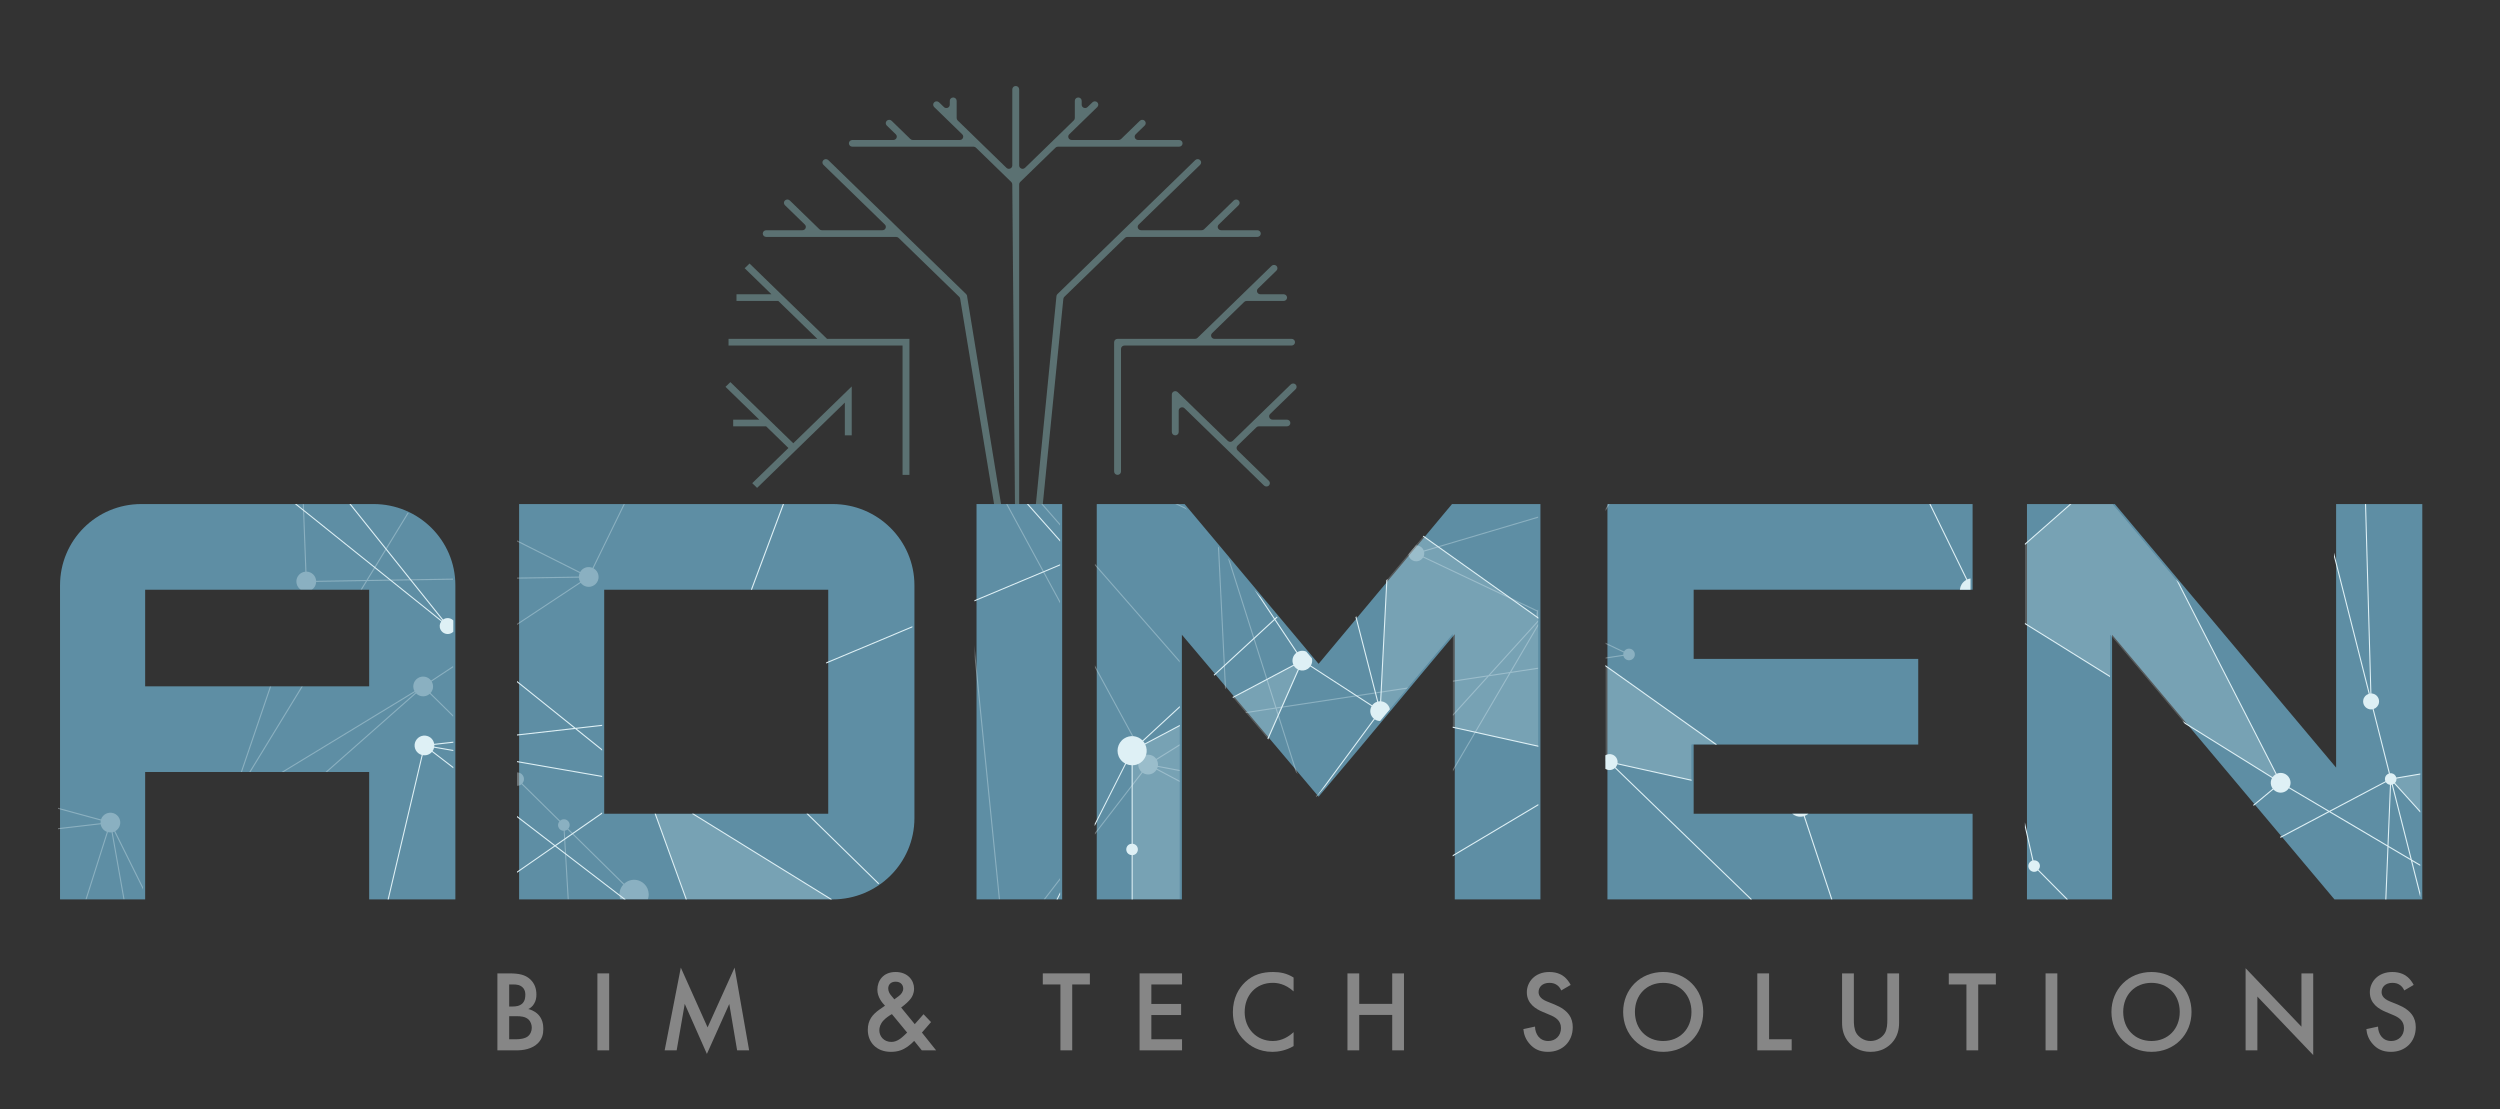 <?xml version="1.0" encoding="UTF-8" standalone="no"?>
<svg
   xmlns:dc="http://purl.org/dc/elements/1.1/"
   xmlns:cc="http://creativecommons.org/ns#"
   xmlns:rdf="http://www.w3.org/1999/02/22-rdf-syntax-ns#"
   xmlns:svg="http://www.w3.org/2000/svg"
   xmlns="http://www.w3.org/2000/svg"
   viewBox="0 0 520 230.667"
   height="230.667"
   width="520"
   xml:space="preserve"
   id="svg2"
   version="1.1"><rect x="0" y="0" width="520" height="230.667" fill="#333333" stroke="none"/><defs
     id="defs6"><clipPath
       id="clipPath18"
       clipPathUnits="userSpaceOnUse"><path
         id="path16"
         d="M 0,173 H 390 V 0 H 0 Z" /></clipPath><clipPath
       id="clipPath26"
       clipPathUnits="userSpaceOnUse"><path
         id="path24"
         d="m 113.207,159.621 h 89.116 V 86.445 h -89.116 z" /></clipPath><clipPath
       id="clipPath30"
       clipPathUnits="userSpaceOnUse"><path
         id="path28"
         d="m 113.208,86.445 h 89.115 v 73.176 h -89.115 z" /></clipPath><clipPath
       id="clipPath92"
       clipPathUnits="userSpaceOnUse"><path
         id="path90"
         d="M 364.201,94.392 V 53.266 l -34.53,41.126 H 315.963 V 32.703 h 13.281 V 74 l 34.7,-41.297 h 13.709 v 61.689 z m -113.7,0 V 32.703 h 56.976 v 13.365 h -43.524 v 10.797 h 35.041 V 70.23 h -35.041 v 10.795 h 43.524 v 13.367 z m -24.251,0 -20.821,-24.933 -20.906,24.933 H 170.815 V 32.703 h 13.281 V 74 l 21.333,-25.276 c 6.854,8.053 14.31,17.136 21.248,25.361 v 0 -41.382 h 13.365 v 61.689 z m -74.2,-61.689 h 13.368 V 94.392 H 152.05 Z M 80.676,94.392 V 32.703 h 48.923 c 7.025,0 12.767,5.654 12.767,12.68 v 0 36.328 c 0,7.025 -5.742,12.681 -12.767,12.681 v 0 z M 93.957,81.025 h 34.956 V 46.068 H 93.957 Z M 21.725,94.392 c -7.026,0 -12.68,-5.656 -12.68,-12.681 v 0 -49.008 H 22.324 V 52.58 H 57.281 V 32.703 h 13.451 v 49.008 c 0,7.025 -5.739,12.681 -12.765,12.681 v 0 z M 22.324,81.025 H 57.281 V 65.946 H 22.324 Z" /></clipPath><clipPath
       id="clipPath100"
       clipPathUnits="userSpaceOnUse"><path
         id="path98"
         d="M -123.772,274.003 H 382.782 V -162.201 H -123.772 Z" /></clipPath><clipPath
       id="clipPath104"
       clipPathUnits="userSpaceOnUse"><path
         id="path102"
         d="M -123.772,-162.201 H 382.782 V 274.003 H -123.772 Z" /></clipPath><clipPath
       id="clipPath124"
       clipPathUnits="userSpaceOnUse"><path
         id="path122"
         d="M 8.954,190.374 H 450.47 V -196.75 H 8.954 Z" /></clipPath><clipPath
       id="clipPath128"
       clipPathUnits="userSpaceOnUse"><path
         id="path126"
         d="M 8.954,-196.75 H 450.47 V 190.374 H 8.954 Z" /></clipPath><clipPath
       id="clipPath188"
       clipPathUnits="userSpaceOnUse"><path
         id="path186"
         d="M 0,173 H 390 V 0 H 0 Z" /></clipPath></defs><g
     transform="matrix(1.333,0,0,-1.333,0,230.667)"
     id="g10"><g
       id="g12"><g
         clip-path="url(#clipPath18)"
         id="g14"><g
           id="g20"><g
             id="g22" /><g
             id="g66"><g
               style="opacity:0.5"
               id="g64"
               clip-path="url(#clipPath26)"><g
                 id="g62"><g
                   id="g60"
                   clip-path="url(#clipPath30)"><g
                     id="g34"
                     transform="translate(201.536,120.169)"><path
                       id="path32"
                       style="fill:#83b0b1;fill-opacity:1;fill-rule:nonzero;stroke:none"
                       d="m 0,0 h -12.023 c -0.479,0 -0.718,0.561 -0.379,0.889 l 5.013,4.875 c 0.1,0.097 0.238,0.152 0.379,0.152 h 5.769 c 0.297,0 0.536,0.233 0.536,0.521 0,0.288 -0.239,0.521 -0.536,0.521 h -3.625 c -0.478,0 -0.717,0.561 -0.379,0.889 l 2.883,2.803 c 0.21,0.203 0.21,0.533 0,0.736 -0.209,0.204 -0.549,0.204 -0.758,0 L -14.677,0.153 C -14.776,0.055 -14.914,0 -15.056,0 h -12.096 c -0.296,0 -0.536,-0.233 -0.536,-0.521 v -20.18 c 0,-0.288 0.24,-0.521 0.536,-0.521 0.296,0 0.535,0.233 0.535,0.521 v 19.138 c 0,0.288 0.24,0.521 0.536,0.521 H 0 c 0.296,0 0.536,0.233 0.536,0.521 C 0.536,-0.233 0.296,0 0,0" /></g><g
                     id="g38"
                     transform="translate(184.526,150.678)"><path
                       id="path36"
                       style="fill:#83b0b1;fill-opacity:1;fill-rule:nonzero;stroke:none"
                       d="m 0,0 v 0 c 0,0.288 -0.24,0.521 -0.536,0.521 h -6.401 c -0.478,0 -0.716,0.561 -0.378,0.889 l 1.41,1.371 c 0.209,0.203 0.209,0.532 0,0.737 -0.21,0.203 -0.55,0.203 -0.759,0 L -9.59,0.674 C -9.689,0.576 -9.826,0.521 -9.969,0.521 h -7.333 c -0.478,0 -0.717,0.561 -0.379,0.889 l 4.375,4.253 c 0.209,0.203 0.209,0.533 0,0.737 -0.209,0.203 -0.548,0.203 -0.757,0 l -0.764,-0.742 c -0.337,-0.328 -0.915,-0.096 -0.915,0.369 v 0.606 c 0,0.288 -0.238,0.521 -0.534,0.521 h -0.001 c -0.297,0 -0.535,-0.233 -0.535,-0.521 v -2.69 c 0,-0.138 -0.058,-0.271 -0.158,-0.368 l -7.611,-7.398 c -0.337,-0.328 -0.915,-0.096 -0.915,0.368 V 8.423 c 0,0.288 -0.24,0.521 -0.535,0.521 h -0.001 c -0.296,0 -0.536,-0.233 -0.536,-0.521 V -3.455 c 0,-0.464 -0.577,-0.696 -0.914,-0.368 l -7.611,7.398 c -0.1,0.097 -0.157,0.23 -0.157,0.368 v 2.69 c 0,0.288 -0.24,0.521 -0.536,0.521 -0.296,0 -0.536,-0.233 -0.536,-0.521 V 6.027 c 0,-0.465 -0.577,-0.697 -0.914,-0.369 L -37.999,6.4 c -0.209,0.203 -0.549,0.203 -0.758,0 -0.209,-0.204 -0.209,-0.534 0,-0.737 l 4.375,-4.253 c 0.338,-0.328 0.098,-0.889 -0.379,-0.889 h -7.334 c -0.142,0 -0.278,0.055 -0.379,0.153 l -2.925,2.844 c -0.21,0.203 -0.549,0.203 -0.758,0 -0.209,-0.205 -0.209,-0.534 0,-0.737 l 1.41,-1.371 c 0.338,-0.328 0.098,-0.889 -0.379,-0.889 h -6.401 c -0.296,0 -0.536,-0.233 -0.536,-0.521 0,-0.288 0.24,-0.521 0.536,-0.521 h 18.91 c 0.142,0 0.278,-0.055 0.379,-0.153 l 5.514,-5.36 c 0.1,-0.097 0.156,-0.23 0.156,-0.368 l 0.478,-57.072 0.058,-0.278 c 0,-0.288 0.003,-0.469 0.299,-0.469 l 0.279,-0.011 c 0.296,0 0.123,0.292 0.123,0.58 l -0.165,1.192 v 56.058 c 0,0.138 0.057,0.271 0.157,0.368 l 5.514,5.36 c 0.101,0.098 0.237,0.153 0.379,0.153 h 18.91 C -0.24,-0.521 0,-0.288 0,0" /></g><g
                     id="g42"
                     transform="translate(196.731,136.597)"><path
                       id="path40"
                       style="fill:#83b0b1;fill-opacity:1;fill-rule:nonzero;stroke:none"
                       d="m 0,0 v 0 c 0,0.288 -0.24,0.521 -0.536,0.521 h -5.649 c -0.476,0 -0.715,0.561 -0.378,0.889 l 3.105,3.017 c 0.209,0.204 0.209,0.533 0,0.737 -0.21,0.203 -0.549,0.203 -0.759,0 L -8.838,0.674 C -8.938,0.576 -9.074,0.521 -9.217,0.521 h -9.454 c -0.476,0 -0.716,0.561 -0.379,0.889 l 9.584,9.317 c 0.21,0.203 0.21,0.533 0,0.736 -0.209,0.204 -0.548,0.204 -0.758,0 L -31.729,-9.443 c -0.102,-0.097 -0.158,-0.23 -0.158,-0.368 l -3.891,-39.34 c 0,-0.287 0.239,-0.521 0.535,-0.521 l 0.291,0.011 c 0.297,0 0.245,0.223 0.245,0.51 l 3.893,38.908 c 0,0.139 0.056,0.271 0.157,0.369 l 9.464,9.2 c 0.1,0.098 0.237,0.153 0.379,0.153 H -0.536 C -0.24,-0.521 0,-0.288 0,0" /></g><g
                     id="g46"
                     transform="translate(202.166,113.051)"><path
                       id="path44"
                       style="fill:#83b0b1;fill-opacity:1;fill-rule:nonzero;stroke:none"
                       d="m 0,0 v 0 c -0.209,0.203 -0.549,0.203 -0.758,0 l -9.058,-8.806 c -0.21,-0.204 -0.549,-0.204 -0.758,0 l -7.825,7.607 c -0.338,0.328 -0.915,0.096 -0.915,-0.368 v -5.85 c 0,-0.287 0.24,-0.52 0.536,-0.52 0.296,0 0.536,0.233 0.536,0.52 v 3.335 c 0,0.464 0.576,0.696 0.915,0.368 L -4.93,-15.769 c 0.21,-0.203 0.549,-0.203 0.758,0 0.21,0.204 0.21,0.534 0,0.737 l -4.888,4.752 c -0.209,0.204 -0.209,0.533 0,0.737 l 2.943,2.86 c 0.1,0.097 0.236,0.152 0.379,0.152 h 4.384 c 0.295,0 0.536,0.233 0.536,0.521 0,0.288 -0.241,0.521 -0.536,0.521 h -2.241 c -0.476,0 -0.717,0.561 -0.379,0.889 L 0,-0.737 C 0.209,-0.533 0.209,-0.203 0,0" /></g><g
                     id="g50"
                     transform="translate(128.488,147.323)"><path
                       id="path48"
                       style="fill:#83b0b1;fill-opacity:1;fill-rule:nonzero;stroke:none"
                       d="m 0,0 9.584,-9.316 c 0.338,-0.329 0.099,-0.89 -0.379,-0.89 h -9.454 c -0.142,0 -0.278,0.055 -0.378,0.153 l -4.622,4.49 c -0.209,0.204 -0.548,0.204 -0.758,0 -0.209,-0.203 -0.209,-0.533 0,-0.737 l 3.105,-3.016 c 0.338,-0.329 0.099,-0.89 -0.379,-0.89 h -5.648 c -0.296,0 -0.536,-0.233 -0.536,-0.521 0,-0.287 0.24,-0.521 0.536,-0.521 h 20.278 c 0.142,0 0.278,-0.055 0.379,-0.152 l 9.465,-9.201 c 0.1,-0.098 0.157,-0.23 0.157,-0.368 l 6.451,-39.065 c 0,-0.287 0.24,-0.521 0.536,-0.521 h 0.38 c 0.046,0.006 0.156,0.112 0.156,0.521 l -6.451,39.496 c 0,0.139 -0.057,0.271 -0.157,0.369 L 0.758,0.737 C 0.549,0.94 0.209,0.94 0,0.737 -0.209,0.533 -0.209,0.203 0,0" /></g><g
                     id="g54"
                     transform="translate(116.958,131.924)"><path
                       id="path52"
                       style="fill:#83b0b1;fill-opacity:1;fill-rule:nonzero;stroke:none"
                       d="m 0,0 -0.758,-0.737 4.177,-4.06 h -5.455 v -1.042 h 6.527 l 6.086,-5.916 H -3.277 v -1.042 h 27.153 v -20.18 h 1.071 v 21.222 H 12.092 Z" /></g><g
                     id="g58"
                     transform="translate(113.965,113.419)"><path
                       id="path56"
                       style="fill:#83b0b1;fill-opacity:1;fill-rule:nonzero;stroke:none"
                       d="M 0,0 -0.758,-0.737 4.51,-5.857 H 0.44 v -1.042 h 5.142 l 3.478,-3.381 -5.646,-5.489 0.758,-0.736 13.692,13.312 v -5.113 h 1.072 v 7.628 L 9.817,-9.543 Z" /></g></g></g></g></g></g><path
           id="path68"
           style="fill:#5e8ea4;fill-opacity:1;fill-rule:nonzero;stroke:none"
           d="M 57.604,81.025 H 22.648 V 65.946 h 34.956 z m 0.686,13.367 c 7.025,0 12.766,-5.656 12.766,-12.681 V 32.703 H 57.604 V 52.58 H 22.648 V 32.703 H 9.367 v 49.008 c 0,7.025 5.655,12.681 12.681,12.681 z" /><path
           id="path70"
           style="fill:#5e8ea4;fill-opacity:1;fill-rule:nonzero;stroke:none"
           d="m 94.279,46.068 h 34.957 V 81.025 H 94.279 Z m 35.643,48.324 c 7.025,0 12.765,-5.656 12.765,-12.681 V 45.383 c 0,-7.026 -5.74,-12.68 -12.765,-12.68 H 81 v 61.689 z" /><path
           id="path72"
           style="fill:#5e8ea4;fill-opacity:1;fill-rule:nonzero;stroke:none"
           d="M 152.375,94.392 H 165.74 V 32.704 h -13.365 z" /><g
           transform="translate(226.572,94.392)"
           id="g74"><path
             id="path76"
             style="fill:#5e8ea4;fill-opacity:1;fill-rule:nonzero;stroke:none"
             d="M 0,0 H 13.795 V -61.688 H 0.428 v 41.381 c -6.941,-8.224 -14.394,-17.306 -21.248,-25.36 l -21.333,25.275 V -61.688 H -55.435 V 0 h 13.709 l 20.906,-24.933 z" /></g><g
           transform="translate(307.801,81.025)"
           id="g78"><path
             id="path80"
             style="fill:#5e8ea4;fill-opacity:1;fill-rule:nonzero;stroke:none"
             d="M 0,0 H -43.525 V -10.796 H -8.482 V -24.161 H -43.525 V -34.957 H 0 V -48.322 H -56.978 V 13.366 H 0 Z" /></g><g
           transform="translate(364.523,94.392)"
           id="g82"><path
             id="path84"
             style="fill:#5e8ea4;fill-opacity:1;fill-rule:nonzero;stroke:none"
             d="M 0,0 H 13.45 V -61.688 H -0.259 l -34.698,41.296 V -61.688 H -48.236 V 0 h 13.709 L 0,-41.126 Z" /></g></g></g><g
       id="g86"><g
         clip-path="url(#clipPath92)"
         id="g88"><g
           id="g94"><g
             id="g96" /><g
             id="g116"><g
               style="opacity:0.35"
               id="g114"
               clip-path="url(#clipPath100)"><g
                 id="g112"><g
                   id="g110"
                   clip-path="url(#clipPath104)"><g
                     id="g108"
                     transform="translate(-106.642,32.141)"><path
                       id="path106"
                       style="fill:#def0f5;fill-opacity:1;fill-rule:nonzero;stroke:none"
                       d="M 0,0 C 0.115,-0.123 0.258,-0.228 0.427,-0.283 0.972,-0.47 1.563,-0.177 1.751,0.37 1.855,0.681 1.802,1.002 1.643,1.256 L 8.22,6.293 C 8.319,6.191 8.434,6.104 8.579,6.057 9.051,5.896 9.566,6.148 9.727,6.623 9.816,6.888 9.767,7.157 9.632,7.377 l 9.722,7.446 c 0.095,-0.12 0.203,-0.227 0.326,-0.323 L 6.286,-3.461 C 6.226,-3.429 6.181,-3.387 6.115,-3.366 5.639,-3.201 5.128,-3.457 4.968,-3.932 4.908,-4.104 4.921,-4.275 4.96,-4.441 l -19.128,-6.795 c -0.04,0.095 -0.089,0.185 -0.148,0.274 z M 27.728,13.136 6.471,-3.606 C 6.456,-3.59 6.446,-3.567 6.432,-3.551 l 13.385,17.95 c 0.167,-0.114 0.349,-0.22 0.553,-0.287 1.092,-0.37 2.257,0.135 2.76,1.137 z m 23.47,18.262 c 0.112,-0.123 0.255,-0.224 0.423,-0.28 0.043,-0.014 0.082,-0.021 0.125,-0.03 L 48.517,5.266 c -0.6,0.042 -1.176,-0.274 -1.463,-0.813 l -19.003,8.72 z M 122.329,12.453 88.705,8.524 c -0.077,0.43 -0.376,0.81 -0.82,0.961 C 87.233,9.707 86.528,9.361 86.306,8.708 86.252,8.553 86.232,8.39 86.245,8.235 l -10.29,-1.2 C 75.898,7.344 75.693,7.618 75.372,7.726 74.9,7.884 74.384,7.631 74.222,7.158 74.184,7.05 74.174,6.936 74.18,6.831 L 49.926,3.992 c -0.095,0.54 -0.466,1.014 -1.019,1.202 -0.072,0.025 -0.149,0.039 -0.223,0.049 l 3.229,25.823 c 0.447,-0.017 0.866,0.248 1.023,0.685 l 69.428,-18.884 c -0.027,-0.138 -0.045,-0.278 -0.035,-0.414 m 11.978,-21.132 -3.949,-11.59 c -0.194,0.058 -0.399,0.071 -0.599,0.047 l -5.541,31.27 c 0.089,0.018 0.173,0.049 0.255,0.085 z m 4.089,11.487 c 0.294,-0.06 0.611,0.007 0.836,0.239 0.31,0.318 0.321,0.802 0.068,1.154 l 32.276,28.5 c 0.21,-0.212 0.49,-0.368 0.811,-0.43 0.494,-0.095 0.973,0.063 1.32,0.374 L 186.549,19.99 c -0.107,-0.132 -0.186,-0.284 -0.221,-0.465 -0.108,-0.567 0.265,-1.112 0.831,-1.22 0.321,-0.059 0.633,0.037 0.863,0.23 l 5.902,-5.816 c -0.088,-0.109 -0.159,-0.238 -0.19,-0.387 -0.091,-0.489 0.232,-0.963 0.719,-1.058 0.05,-0.008 0.092,0.001 0.142,0 l 0.846,-14.456 -50.623,-23.038 c -0.175,0.343 -0.476,0.616 -0.868,0.749 -0.375,0.128 -0.764,0.099 -1.101,-0.044 l -8.361,16.847 z m 3.911,11.488 c 0.419,-0.11 0.88,-0.003 1.204,0.329 0.387,0.397 0.45,0.978 0.207,1.443 l 27.687,16.845 c 0.019,-0.028 0.04,-0.051 0.062,-0.079 L 139.199,4.338 c -0.07,0.064 -0.15,0.108 -0.229,0.151 z m 11.715,34.391 c 0.524,-0.149 1.114,-0.016 1.52,0.402 0.279,0.283 0.416,0.648 0.429,1.018 l 7.757,0.124 L 143.19,16.6 c -0.026,0.011 -0.054,0.027 -0.086,0.037 z m 17.425,16.669 c -0.099,-0.062 -0.197,-0.135 -0.283,-0.224 -0.596,-0.61 -0.58,-1.585 0.03,-2.18 0.062,-0.062 0.133,-0.114 0.205,-0.163 l -7.566,-12.388 -7.864,-0.128 c -0.026,0.366 -0.172,0.725 -0.458,0.998 -0.293,0.287 -0.671,0.427 -1.049,0.436 l -1.78,46.571 c 0.138,0.011 0.271,0.046 0.396,0.106 z m 55.107,44.574 c 0.021,-0.026 0.041,-0.056 0.063,-0.078 0.129,-0.125 0.277,-0.223 0.427,-0.305 L 215.06,84.989 c -0.457,0.182 -0.996,0.088 -1.358,-0.286 -0.48,-0.494 -0.47,-1.281 0.022,-1.764 0.077,-0.071 0.159,-0.13 0.247,-0.18 L 199.102,52.293 c -0.572,0.239 -1.251,0.125 -1.708,-0.341 -0.09,-0.098 -0.165,-0.202 -0.228,-0.311 L 173.68,63.444 c 0.222,0.501 0.156,1.092 -0.185,1.539 z M 173.376,62.98 c 0.094,0.095 0.162,0.203 0.227,0.311 L 197.09,51.487 c -0.079,-0.176 -0.119,-0.362 -0.128,-0.553 l -32.929,-0.528 7.513,12.297 c 0.591,-0.318 1.339,-0.228 1.83,0.277 m 0.531,-28.277 c -0.221,0.299 -0.55,0.522 -0.943,0.6 -0.837,0.157 -1.647,-0.391 -1.807,-1.226 -0.071,-0.363 0,-0.712 0.16,-1.015 L 143.634,16.213 c -0.043,0.062 -0.09,0.123 -0.145,0.174 -0.049,0.048 -0.099,0.087 -0.152,0.124 l 20.592,33.722 33.036,0.531 c 0.017,-0.233 0.088,-0.459 0.211,-0.668 z M 203.91,2.877 c -0.279,-0.304 -0.482,-0.674 -0.563,-1.106 -0.088,-0.456 -0.028,-0.9 0.131,-1.297 l -7.868,-3.582 -0.849,14.386 c 0.165,0.026 0.305,0.092 0.431,0.191 z m -6.597,-28.821 c -0.026,0.005 -0.049,0.015 -0.073,0.023 -0.101,0.018 -0.199,0.023 -0.294,0.024 l -1.326,22.611 7.936,3.607 c 0.262,-0.518 0.716,-0.932 1.296,-1.131 z m 12.683,-3.452 c 0.014,-0.002 0.027,-0.004 0.042,-0.012 l -6.176,-23.117 c -0.093,0.009 -0.183,0.011 -0.275,-0.003 l -6.164,23.629 c 0.519,0.166 0.936,0.596 1.045,1.17 0.01,0.065 0.013,0.123 0.017,0.191 l 10.213,-0.102 c 0.025,-0.777 0.521,-1.493 1.298,-1.756 m 52.286,21.434 c 0.029,-0.071 0.061,-0.139 0.108,-0.203 0.06,-0.09 0.132,-0.165 0.213,-0.234 l -16.668,-21.656 c -0.641,0.448 -1.506,0.484 -2.189,0.024 -0.454,-0.31 -0.73,-0.785 -0.814,-1.283 l -30.404,3.601 c 0.02,0.258 -0.009,0.506 -0.092,0.743 z m -7.317,85.286 c 0.149,0.026 0.287,0.073 0.418,0.134 L 284.987,22.91 c -0.018,-0.014 -0.038,-0.023 -0.06,-0.037 -0.705,-0.475 -0.888,-1.437 -0.408,-2.142 0.076,-0.112 0.168,-0.208 0.271,-0.298 L 264.109,-6.431 c -0.219,0.148 -0.484,0.219 -0.749,0.206 z m 17.449,-6.842 c -0.06,-0.157 -0.08,-0.328 -0.052,-0.507 0.086,-0.572 0.618,-0.964 1.193,-0.874 0.32,0.048 0.579,0.244 0.736,0.505 l 7.505,-3.51 c -0.046,-0.135 -0.074,-0.275 -0.048,-0.427 0.073,-0.493 0.535,-0.833 1.03,-0.757 0.277,0.041 0.495,0.21 0.627,0.43 l 11.09,-5.185 c -0.158,-0.378 -0.224,-0.796 -0.156,-1.233 0.171,-1.133 1.163,-1.935 2.276,-1.919 l 1.298,-26.215 c -0.028,-0.003 -0.051,-0.002 -0.076,-0.003 -0.268,-0.044 -0.509,-0.161 -0.71,-0.316 L 255.8,77.744 c 0.111,0.113 0.207,0.237 0.282,0.377 z m -2.35,22.706 c 0.328,0.287 0.537,0.707 0.53,1.175 -0.003,0.157 -0.035,0.299 -0.078,0.436 l 58.129,21.764 c 0.008,-0.021 0.012,-0.042 0.021,-0.064 0.244,-0.497 0.723,-0.799 1.236,-0.851 l -2.414,-59.856 c -0.192,-0.021 -0.38,-0.084 -0.551,-0.2 -0.571,-0.386 -0.716,-1.162 -0.329,-1.734 0.387,-0.566 1.162,-0.714 1.732,-0.325 0.152,0.097 0.268,0.232 0.357,0.377 l 17.775,-8.42 c -0.139,-0.367 -0.105,-0.791 0.132,-1.137 0.036,-0.057 0.088,-0.106 0.128,-0.152 l -7.858,-8.666 -33.069,-5.014 -8.447,26.608 c 1.006,0.359 1.654,1.393 1.483,2.49 -0.189,1.242 -1.354,2.096 -2.596,1.904 -0.375,-0.058 -0.708,-0.209 -0.993,-0.418 z m 9.726,17.52 c 0.147,-0.076 0.309,-0.131 0.49,-0.128 0.579,0.004 1.038,0.482 1.03,1.055 -0.006,0.329 -0.164,0.606 -0.402,0.797 l 4.522,6.954 c 0.126,-0.066 0.26,-0.108 0.412,-0.112 0.504,0.01 0.901,0.421 0.895,0.923 -0.002,0.277 -0.14,0.517 -0.338,0.678 l 6.671,10.266 c 0.35,-0.209 0.755,-0.335 1.195,-0.329 1.151,0.017 2.08,0.88 2.221,1.991 l 26.143,-2.346 c -0.002,-0.027 -0.01,-0.048 -0.009,-0.073 0.006,-0.276 0.087,-0.531 0.211,-0.75 L 270.29,95.258 c -0.093,0.124 -0.202,0.234 -0.332,0.324 z m 41.451,36.286 2.578,-15.088 c -0.615,-0.142 -1.087,-0.65 -1.177,-1.281 l -26.14,2.346 c 0.005,0.052 0.016,0.101 0.013,0.151 -0.004,0.34 -0.085,0.653 -0.223,0.94 z m 0.155,0.082 21.394,11.091 c 0.103,-0.167 0.227,-0.313 0.375,-0.431 l -18.19,-26.022 c -0.242,0.148 -0.527,0.237 -0.832,0.23 -0.053,0.001 -0.106,-0.01 -0.154,-0.015 z m -5.712,33.391 c 0.087,0.024 0.173,0.051 0.26,0.091 0.137,0.069 0.259,0.163 0.363,0.273 l 26.553,-20.996 c -0.304,-0.436 -0.378,-1.006 -0.148,-1.519 l -21.344,-11.065 z m -86.056,59.127 c 0.071,0.137 0.122,0.287 0.153,0.441 l 17.877,-2.37 c -0.007,-0.17 0.022,-0.339 0.099,-0.502 0.253,-0.519 0.881,-0.729 1.402,-0.476 0.291,0.145 0.482,0.411 0.549,0.703 l 8.207,-1.086 c -0.004,-0.14 0.02,-0.287 0.09,-0.423 0.222,-0.447 0.763,-0.633 1.213,-0.411 0.042,0.019 0.081,0.048 0.118,0.072 l 24.133,-28.359 c -0.076,-0.075 -0.15,-0.155 -0.211,-0.245 z m 42.194,-5.134 c -0.037,-0.406 0.023,-0.828 0.216,-1.223 0.509,-1.033 1.693,-1.5 2.754,-1.148 l 9.121,-24.608 c -0.02,-0.012 -0.047,-0.018 -0.068,-0.028 -0.089,-0.042 -0.178,-0.098 -0.25,-0.156 l -24.131,28.354 c 0.116,0.12 0.191,0.262 0.23,0.415 z m 34.266,-10.596 c -0.052,-0.229 -0.04,-0.476 0.072,-0.701 0.02,-0.037 0.045,-0.071 0.072,-0.106 l -20.544,-15.978 c -0.396,0.458 -1.029,0.641 -1.615,0.461 l -9.119,24.609 c 0.044,0.018 0.095,0.029 0.137,0.052 0.549,0.271 0.937,0.732 1.132,1.266 z m 8.98,-40.985 c -0.078,-0.023 -0.154,-0.049 -0.226,-0.086 -0.149,-0.071 -0.274,-0.172 -0.382,-0.292 l -8.113,6.42 c 0.179,0.264 0.218,0.607 0.068,0.908 -0.222,0.452 -0.764,0.637 -1.214,0.414 -0.105,-0.055 -0.193,-0.122 -0.265,-0.202 l -19.153,15.145 c 0.312,0.445 0.386,1.041 0.127,1.566 -0.031,0.068 -0.075,0.135 -0.119,0.195 l 20.542,15.972 c 0.228,-0.24 0.556,-0.365 0.885,-0.327 z m 21.422,-46.321 -10.986,-5.4 c -0.102,0.174 -0.229,0.33 -0.392,0.454 l 18.191,26.026 c 0.078,-0.046 0.159,-0.085 0.239,-0.118 z m 11.014,5.232 c 0.163,-0.253 0.433,-0.427 0.757,-0.422 0.504,0.005 0.901,0.416 0.893,0.917 0,0.102 -0.027,0.196 -0.059,0.287 l 9.298,4.572 c 0.22,-0.37 0.62,-0.62 1.084,-0.615 0.688,0.01 1.239,0.577 1.229,1.263 -0.001,0.065 -0.011,0.127 -0.022,0.192 l 38.406,9.284 2.589,-2.506 -7.389,-13.913 c -0.473,0.222 -1.048,0.197 -1.514,-0.118 -0.705,-0.476 -0.887,-1.439 -0.407,-2.142 0.153,-0.23 0.361,-0.397 0.589,-0.509 L 368.052,80.444 c -0.452,0.164 -0.974,0.12 -1.402,-0.173 -0.055,-0.04 -0.099,-0.082 -0.146,-0.123 l -9.837,10.026 c 0.326,0.368 0.416,0.906 0.187,1.374 -0.305,0.619 -1.051,0.869 -1.67,0.568 -0.091,-0.048 -0.175,-0.107 -0.254,-0.175 l -23.742,24.203 c 0.416,0.455 0.536,1.135 0.248,1.721 -0.173,0.355 -0.474,0.611 -0.813,0.746 l 5.998,17.826 z m 43.49,21.389 c 0.268,-0.473 0.776,-0.796 1.355,-0.786 0.4,0.003 0.753,0.164 1.026,0.412 l 5.574,-5.395 -38.306,-9.261 c -0.009,0.03 -0.016,0.06 -0.029,0.089 z m 12.595,-4.823 -1.829,-3.438 -2.473,2.397 z m 21.791,40.665 c 0.032,-0.012 0.053,-0.021 0.088,-0.03 l -10.367,-36.343 c -0.113,0.025 -0.23,0.042 -0.357,0.04 -0.853,-0.01 -1.53,-0.713 -1.522,-1.566 0.006,-0.088 0.014,-0.173 0.029,-0.259 l -9.335,-2.251 z m 60.202,-43.825 c -10e-4,-0.033 -0.009,-0.063 -0.007,-0.1 0.004,-0.178 0.037,-0.35 0.085,-0.514 l -25.837,-8.892 c -0.195,0.451 -0.642,0.765 -1.163,0.759 -0.688,-0.012 -1.238,-0.576 -1.23,-1.267 0.003,-0.104 0.017,-0.202 0.047,-0.299 l -32.062,-11.027 c -0.228,0.572 -0.791,0.972 -1.445,0.963 -0.137,-0.003 -0.258,-0.026 -0.379,-0.058 l -8.259,24.953 c 0.507,0.2 0.881,0.663 0.954,1.22 z m -70.794,4.408 c 0.129,-0.004 0.254,0.021 0.379,0.055 l 8.259,-24.95 c -0.18,-0.071 -0.339,-0.174 -0.481,-0.304 l -21.055,20.389 1.921,3.616 9.479,2.295 c 0.2,-0.647 0.79,-1.111 1.498,-1.101 M 368.832,79.799 c -0.014,0.022 -0.023,0.042 -0.038,0.068 -0.053,0.079 -0.116,0.154 -0.188,0.224 l 24.737,27.826 c 0.13,-0.096 0.287,-0.155 0.443,-0.17 l 0.088,-12.236 c -0.409,-0.017 -0.817,-0.136 -1.178,-0.38 -0.953,-0.652 -1.252,-1.886 -0.754,-2.889 z m 6.389,-11.025 -16.458,-4.884 8.053,13.74 c 0.488,-0.247 1.09,-0.238 1.568,0.09 0.055,0.038 0.101,0.078 0.148,0.12 l 7.154,-7.294 c -0.442,-0.466 -0.626,-1.136 -0.465,-1.772 m 18.353,69.143 0.125,-18.031 c -0.169,-0.014 -0.332,-0.07 -0.479,-0.169 -0.478,-0.325 -0.601,-0.973 -0.276,-1.451 0.181,-0.27 0.467,-0.422 0.772,-0.447 l 0.057,-8.277 c -0.137,-0.017 -0.28,-0.063 -0.404,-0.146 -0.416,-0.284 -0.52,-0.847 -0.24,-1.26 0.028,-0.042 0.059,-0.074 0.09,-0.11 L 368.473,80.202 c -0.083,0.064 -0.171,0.121 -0.269,0.168 l 24.908,57.639 c 0.149,-0.052 0.304,-0.081 0.462,-0.092 m -62.84,-22.118 c 0.125,0.062 0.231,0.141 0.331,0.227 L 354.81,91.827 c -0.334,-0.367 -0.424,-0.916 -0.191,-1.379 0.298,-0.619 1.05,-0.875 1.667,-0.572 0.096,0.052 0.181,0.115 0.26,0.18 l 9.834,-10.025 c -0.469,-0.512 -0.547,-1.299 -0.135,-1.899 0.117,-0.173 0.26,-0.316 0.424,-0.422 L 358.525,63.818 328.8,54.993 c -0.036,0.095 -0.075,0.182 -0.133,0.266 -0.235,0.348 -0.618,0.539 -1.008,0.545 l 2.415,59.84 c 0.222,0.002 0.448,0.047 0.66,0.155 m -60.353,-20.689 52.543,34.378 c 0.284,-0.385 0.745,-0.635 1.262,-0.632 0.848,0.014 1.532,0.715 1.519,1.569 -0.002,0.205 -0.045,0.402 -0.123,0.582 l 10.829,5.325 -5.95,-17.667 c -0.353,0.097 -0.736,0.075 -1.094,-0.1 -0.692,-0.338 -1.007,-1.126 -0.784,-1.84 L 270.464,94.961 c -0.023,0.056 -0.054,0.101 -0.083,0.149 m 83.942,-38.464 c -0.277,0.124 -0.605,0.103 -0.875,-0.075 -0.412,-0.28 -0.52,-0.846 -0.24,-1.26 0.062,-0.084 0.13,-0.153 0.206,-0.211 l -5.234,-8.934 c -0.389,0.188 -0.862,0.175 -1.243,-0.086 -0.175,-0.115 -0.301,-0.269 -0.39,-0.437 l -17.771,8.418 c 0.106,0.243 0.134,0.511 0.077,0.771 l 29.546,8.771 z m 5.665,-17.558 c -0.043,-0.115 -0.056,-0.237 -0.053,-0.358 l -17.47,-2.649 4.608,7.865 c 0.39,-0.197 0.87,-0.19 1.26,0.073 0.162,0.112 0.287,0.255 0.379,0.409 z m -13.13,5.001 c 0.023,-0.024 0.044,-0.039 0.07,-0.057 l -4.678,-7.985 -3.11,-0.473 z M 329.807,14.821 c -0.484,0.251 -1.086,0.239 -1.57,-0.09 -0.329,-0.224 -0.535,-0.552 -0.626,-0.906 l -6.998,1.315 18.349,20.235 3.173,0.482 z m -16.1,-7.05 c -0.189,0.144 -0.43,0.21 -0.681,0.177 -0.02,-0.003 -0.034,-0.013 -0.049,-0.02 l -2.863,9.015 10.168,-1.916 z m -0.995,0.06 -6.703,9.877 3.915,-0.734 2.893,-9.106 c -0.035,-0.014 -0.076,-0.019 -0.105,-0.037 m -25.423,13.4 18.484,-3.475 6.808,-10.032 c -0.062,-0.051 -0.121,-0.113 -0.167,-0.18 l -25.226,13.409 c 0.046,0.088 0.077,0.182 0.101,0.278 m 9.523,7.144 c 0.329,-0.462 0.896,-0.73 1.495,-0.643 0.203,0.034 0.389,0.108 0.558,0.208 l 6.779,-9.988 -18.323,3.444 c 0.038,0.319 -0.018,0.644 -0.177,0.94 z m 9.045,1.978 32.836,4.982 -18.276,-20.159 -10.361,1.948 z m 4.012,-13.194 -3.996,0.749 -6.868,10.131 c 0.411,0.314 0.652,0.822 0.597,1.365 l 6.084,0.928 z m -12.937,39.862 c 0.095,0.009 0.177,0.042 0.264,0.067 l 8.442,-26.595 -6.061,-0.919 c -0.152,0.718 -0.779,1.222 -1.495,1.224 l -1.296,26.215 c 0.049,0.001 0.098,-0.002 0.146,0.008 M 255.671,77.635 296.995,30.36 c -0.342,-0.335 -0.527,-0.824 -0.45,-1.335 0.034,-0.184 0.097,-0.351 0.177,-0.505 l -9.665,-6.035 c -0.44,0.625 -1.254,0.822 -1.919,0.502 l -29.604,54.548 c 0.053,0.029 0.095,0.068 0.137,0.1 m 8.452,-86.131 c 0.567,0.386 0.713,1.161 0.326,1.731 -0.061,0.084 -0.13,0.16 -0.204,0.226 l 20.679,26.868 c 0.509,-0.348 1.2,-0.375 1.736,-0.007 0.194,0.127 0.342,0.294 0.45,0.48 L 312.342,7.393 c -0.062,-0.152 -0.098,-0.312 -0.075,-0.48 0.016,-0.083 0.05,-0.153 0.086,-0.225 l -65.895,-37.296 c -0.013,0.021 -0.024,0.043 -0.038,0.066 -0.1,0.147 -0.223,0.269 -0.354,0.382 l 16.666,21.656 c 0.408,-0.27 0.958,-0.284 1.391,0.008 m 55.272,6.178 c -0.339,-0.274 -0.53,-0.705 -0.458,-1.161 0.083,-0.552 0.52,-0.957 1.043,-1.039 l -5.192,-63.152 c -0.096,0.008 -0.186,0.004 -0.276,-0.01 -0.745,-0.116 -1.279,-0.74 -1.31,-1.465 l -47.611,-0.784 c -0.019,0.339 -0.119,0.667 -0.322,0.966 -0.599,0.881 -1.797,1.111 -2.673,0.514 -0.399,-0.273 -0.659,-0.668 -0.771,-1.104 l -40.271,8.843 c 0.056,0.47 -0.251,0.908 -0.72,0.995 -0.492,0.096 -0.968,-0.224 -1.061,-0.717 -0.03,-0.134 -0.015,-0.265 0.016,-0.391 l -11.749,-4.198 c -0.156,0.374 -0.488,0.658 -0.914,0.743 -0.164,0.031 -0.319,0.028 -0.473,-0.003 l -2.616,10.018 c 0.303,0.104 0.542,0.345 0.603,0.676 0.088,0.454 -0.185,0.875 -0.61,1.018 l 6.176,23.124 c 0.942,-0.208 1.914,0.318 2.235,1.256 0.032,0.097 0.052,0.204 0.068,0.305 l 30.408,-3.603 c -0.031,-0.417 0.066,-0.85 0.32,-1.223 0.6,-0.876 1.794,-1.107 2.676,-0.508 0.81,0.554 1.059,1.609 0.625,2.458 l 65.89,37.296 c 0.191,-0.276 0.523,-0.433 0.876,-0.384 0.096,0.022 0.186,0.057 0.274,0.102 z m 20.395,-30.066 c -0.434,-0.333 -0.682,-0.879 -0.594,-1.456 0.06,-0.392 0.269,-0.723 0.557,-0.954 l -4.578,-6.269 -14.475,36.655 c 0.031,0.012 0.057,0.028 0.082,0.039 z m 40.393,-28.8 c -0.073,-0.116 -0.122,-0.247 -0.151,-0.383 l -37.428,5.232 c 0.007,0.116 0.009,0.234 -0.011,0.357 -0.127,0.842 -0.914,1.423 -1.758,1.29 -0.089,-0.011 -0.174,-0.037 -0.257,-0.061 l -5.326,13.5 4.635,6.351 c 0.306,-0.199 0.678,-0.292 1.067,-0.235 0.406,0.066 0.747,0.278 0.981,0.578 z m -35.195,-65.985 c -0.034,-0.007 -0.067,-0.002 -0.1,-0.007 -0.177,-0.026 -0.346,-0.085 -0.5,-0.158 l -12.386,24.362 c 0.419,0.254 0.669,0.742 0.589,1.257 -0.102,0.678 -0.74,1.149 -1.42,1.038 -0.103,-0.011 -0.201,-0.046 -0.293,-0.084 l -15.361,30.225 c 0.533,0.308 0.853,0.92 0.752,1.565 -0.017,0.133 -0.062,0.259 -0.112,0.376 l 23.569,11.633 c 0.269,-0.481 0.781,-0.783 1.346,-0.784 z m -37.541,9.585 c 0.065,0.287 0.021,0.589 -0.118,0.853 l 23.018,14.109 c 0.268,-0.376 0.72,-0.589 1.201,-0.514 0.111,0.017 0.209,0.048 0.306,0.091 l 12.379,-24.36 c -0.406,-0.233 -0.709,-0.6 -0.861,-1.037 z m -32.421,-23.174 c -0.075,0.095 -0.158,0.182 -0.259,0.255 -0.689,0.505 -1.659,0.355 -2.157,-0.332 -0.057,-0.073 -0.096,-0.148 -0.135,-0.224 l -13.316,5.778 -1.213,7.768 c 0.357,0.076 0.688,0.272 0.922,0.591 0.243,0.328 0.33,0.723 0.282,1.099 l 45.876,8.219 c 0.035,-0.136 0.087,-0.262 0.164,-0.383 z m 51.771,-48.395 c -0.021,-0.028 -0.045,-0.046 -0.065,-0.076 -0.107,-0.144 -0.18,-0.303 -0.241,-0.464 l -25.98,8.467 c 0.118,0.481 -0.055,1 -0.474,1.306 -0.556,0.409 -1.336,0.29 -1.743,-0.267 -0.062,-0.084 -0.106,-0.173 -0.142,-0.266 l -32.233,10.506 c 0.157,0.596 -0.049,1.253 -0.577,1.64 -0.11,0.078 -0.223,0.138 -0.342,0.185 l 8.44,24.893 c 0.524,-0.144 1.104,-0.005 1.501,0.394 z m -67.606,53.673 13.218,-5.735 c -0.229,-0.632 -0.037,-1.359 0.532,-1.776 0.105,-0.079 0.223,-0.137 0.337,-0.183 l -8.438,-24.892 c -0.185,0.049 -0.376,0.065 -0.564,0.045 z m -36.367,15.958 c 0.007,0.032 0.02,0.061 0.027,0.089 l 33.249,-6.372 c -0.073,-0.54 0.139,-1.103 0.613,-1.447 0.319,-0.237 0.698,-0.324 1.063,-0.286 l 1.2,-7.665 z m -12.535,2.668 c 0.032,0.313 -0.089,0.639 -0.362,0.834 -0.152,0.115 -0.324,0.172 -0.499,0.176 l -0.48,9.883 5.966,4.078 c 0.223,-0.291 0.541,-0.504 0.932,-0.579 0.833,-0.157 1.645,0.391 1.805,1.226 0.014,0.088 0.019,0.171 0.02,0.261 l 52.912,1.879 c 0.044,-0.485 0.317,-0.918 0.732,-1.175 l -13.04,-24.336 c -0.651,0.303 -1.45,0.114 -1.897,-0.49 -0.121,-0.169 -0.201,-0.35 -0.25,-0.542 l -33.245,6.372 c 0.055,0.437 -0.113,0.887 -0.491,1.163 -0.557,0.409 -1.336,0.29 -1.745,-0.265 -0.096,-0.136 -0.161,-0.278 -0.2,-0.431 z m -21.444,-73.688 c -0.02,0.004 -0.041,0.013 -0.063,0.018 -0.181,0.034 -0.357,0.034 -0.529,0.019 l -3.524,27.102 c 0.48,0.094 0.875,0.471 0.972,0.984 0.13,0.674 -0.313,1.325 -0.988,1.455 -0.107,0.02 -0.205,0.022 -0.302,0.018 l -4.381,33.616 c 0.61,0.117 1.112,0.584 1.236,1.224 0.043,0.231 0.03,0.451 -0.023,0.661 l 27.311,8.352 c 0.06,-0.147 0.157,-0.282 0.301,-0.384 0.063,-0.05 0.138,-0.084 0.214,-0.113 z m -70.046,82.883 c 0.064,0.266 0.05,0.541 -0.03,0.803 l 16.953,6.148 c 0.073,-0.151 0.178,-0.292 0.322,-0.4 0.464,-0.34 1.117,-0.239 1.462,0.227 0.19,0.259 0.235,0.586 0.161,0.879 l 7.782,2.819 c 0.062,-0.125 0.155,-0.243 0.275,-0.331 0.403,-0.297 0.969,-0.212 1.266,0.197 0.168,0.221 0.208,0.495 0.148,0.749 l 11.499,4.17 c 0.155,-0.375 0.403,-0.721 0.757,-0.981 0.928,-0.682 2.19,-0.549 2.974,0.251 l 19.448,-17.619 c -0.015,-0.019 -0.032,-0.034 -0.046,-0.055 -0.505,-0.689 -0.358,-1.653 0.331,-2.158 0.685,-0.505 1.654,-0.356 2.155,0.33 0.123,0.171 0.206,0.352 0.251,0.543 l 11.857,-2.274 -15.397,-10.516 c -0.223,0.292 -0.544,0.506 -0.927,0.582 -0.761,0.141 -1.486,-0.298 -1.74,-1.001 z m 81.11,-4.271 -3.35,-2.295 -12.026,2.308 c 0.075,0.539 -0.136,1.1 -0.607,1.446 -0.62,0.457 -1.466,0.374 -1.991,-0.149 L 162.48,-93 c 0.032,0.04 0.071,0.069 0.099,0.108 0.058,0.072 0.094,0.154 0.138,0.231 z m 8.605,-4.58 -11.723,2.241 3.288,2.25 8.473,-4.39 c -0.014,-0.033 -0.027,-0.068 -0.038,-0.101 m -27.448,-8.511 15.529,10.621 11.893,-2.284 c -0.005,-0.082 0.001,-0.164 0.016,-0.247 l -27.311,-8.351 c -0.034,0.091 -0.078,0.178 -0.127,0.261 m 27.715,18.949 0.478,-9.778 c -0.23,-0.036 -0.451,-0.159 -0.6,-0.361 -0.012,-0.013 -0.019,-0.031 -0.028,-0.048 l -8.39,4.347 z m -1.753,39.336 c 0.026,0.002 0.055,0.007 0.084,0.01 l 8.551,-32.753 c -0.521,-0.175 -0.935,-0.605 -1.048,-1.177 -0.072,-0.391 0.01,-0.77 0.202,-1.084 l -5.882,-4.021 z m 106.193,-2.704 c 0.032,-0.209 0.104,-0.408 0.21,-0.579 l -40.104,-27.987 c -0.221,0.281 -0.542,0.494 -0.921,0.568 -0.22,0.042 -0.436,0.032 -0.64,-0.017 l -7.474,25.597 c 0.163,0.052 0.32,0.122 0.466,0.22 0.532,0.361 0.823,0.94 0.841,1.539 l 47.614,0.784 c 0.003,-0.042 10e-4,-0.081 0.008,-0.125 m -95.752,-30.742 44.648,29.02 c 0.464,-0.654 1.271,-0.93 2.019,-0.748 l 7.468,-25.594 c -0.502,-0.18 -0.899,-0.6 -1.006,-1.16 -0.016,-0.086 -0.022,-0.176 -0.021,-0.26 l -52.911,-1.884 c -0.024,0.223 -0.091,0.439 -0.197,0.626 m 112.66,-1.915 c 0.02,-0.135 0.07,-0.263 0.133,-0.38 l -23.023,-14.113 c -0.073,0.11 -0.159,0.21 -0.27,0.289 -0.559,0.407 -1.333,0.286 -1.744,-0.267 -0.194,-0.266 -0.262,-0.579 -0.227,-0.882 l -45.877,-8.206 c -0.084,0.344 -0.277,0.67 -0.581,0.892 -0.036,0.026 -0.078,0.041 -0.118,0.069 l 13.043,24.347 c 0.113,-0.051 0.23,-0.1 0.363,-0.122 0.834,-0.16 1.643,0.388 1.8,1.227 0.079,0.393 -0.007,0.782 -0.203,1.097 l 40.11,27.995 c 0.329,-0.425 0.872,-0.67 1.445,-0.581 0.134,0.026 0.262,0.067 0.387,0.117 l 15.359,-30.22 c -0.426,-0.25 -0.679,-0.74 -0.597,-1.262 m 9.415,45.653 c 0.017,-0.129 0.059,-0.251 0.111,-0.368 l -23.567,-11.639 c -0.098,0.17 -0.222,0.314 -0.371,0.436 l 19.416,26.602 5.293,-13.399 c -0.608,-0.286 -0.99,-0.938 -0.882,-1.632 M 320.149,-4.53 c 0.069,-10e-4 0.135,0.001 0.21,0.009 0.064,0.007 0.123,0.029 0.183,0.049 l 14.518,-36.754 -19.481,-26.688 c -0.184,0.122 -0.396,0.201 -0.622,0.23 z m -99.653,-56.962 c 0.453,-0.089 0.875,0.189 1.017,0.617 l 40.271,-8.838 c -0.08,-0.437 0.002,-0.897 0.241,-1.304 l -44.647,-29.019 c -0.226,0.305 -0.554,0.53 -0.956,0.605 -0.204,0.038 -0.403,0.036 -0.598,-0.004 l -8.544,32.753 c 0.415,0.139 0.75,0.485 0.839,0.944 0.034,0.193 0.023,0.38 -0.025,0.557 l 11.76,4.202 c 0.124,-0.255 0.345,-0.459 0.642,-0.513 m -33.31,-10.977 c -0.137,0.364 -0.446,0.647 -0.843,0.749 l 10.328,42.763 c 0.197,-0.032 0.4,-0.033 0.585,0.008 l 6.167,-23.639 c -0.273,-0.107 -0.501,-0.341 -0.561,-0.659 -0.098,-0.489 0.229,-0.969 0.715,-1.062 0.104,-0.019 0.203,-0.007 0.298,0.004 l 2.617,-10.027 c -0.41,-0.14 -0.739,-0.481 -0.82,-0.939 -0.04,-0.199 -0.023,-0.398 0.031,-0.587 z m -62.653,24.409 3.123,14.956 14.391,5.542 c 0.173,-0.377 0.49,-0.689 0.912,-0.829 0.524,-0.181 1.075,-0.055 1.476,0.272 l 40.615,-44.034 c -0.074,-0.095 -0.136,-0.202 -0.184,-0.315 z m -7.831,-36.633 c -0.153,0.024 -0.311,0.023 -0.468,-0.005 l -3.739,17.637 c 0.158,0.053 0.312,0.139 0.436,0.267 0.404,0.411 0.392,1.074 -0.019,1.477 -0.235,0.229 -0.547,0.318 -0.851,0.285 l -1.717,8.102 c 0.135,0.046 0.265,0.114 0.371,0.221 0.348,0.357 0.343,0.932 -0.021,1.281 -0.197,0.196 -0.462,0.268 -0.717,0.24 l -2.543,11.976 c 0.399,0.101 0.776,0.3 1.08,0.614 0.194,0.197 0.335,0.421 0.44,0.66 l 15.385,-6.222 z m 12.136,64.023 c -0.536,-0.551 -0.575,-1.396 -0.127,-1.998 l -20.147,-16.821 c -0.031,0.039 -0.058,0.079 -0.094,0.116 -0.24,0.233 -0.523,0.398 -0.82,0.508 l 15.832,49.923 c 0.193,-0.048 0.384,-0.063 0.569,-0.042 l 5.541,-31.262 c -0.277,-0.066 -0.542,-0.205 -0.754,-0.424 m -19.862,-19.439 c -0.074,0.171 -0.182,0.333 -0.3,0.49 l 20.145,16.824 c 0.016,-0.017 0.027,-0.038 0.046,-0.057 0.197,-0.193 0.433,-0.313 0.681,-0.379 l -2.041,-9.747 z m 0.051,-0.164 18.444,7.094 -3.101,-14.813 -15.348,6.212 c 0.176,0.487 0.173,1.017 0.005,1.507 m 32.966,13.837 c -0.112,-0.327 -0.098,-0.666 -0.002,-0.969 l -14.291,-5.5 2.01,9.636 c 0.476,-0.075 0.98,0.074 1.338,0.445 0.596,0.612 0.582,1.587 -0.028,2.181 -0.148,0.145 -0.319,0.251 -0.499,0.325 l 3.89,11.423 8.286,-16.701 c -0.316,-0.177 -0.577,-0.468 -0.704,-0.84 m 54.784,0.523 c -0.653,-0.072 -1.214,-0.557 -1.343,-1.237 -0.012,-0.063 -0.011,-0.126 -0.015,-0.193 l -14.047,0.135 c -0.028,0.489 -0.344,0.934 -0.837,1.102 -0.658,0.22 -1.36,-0.128 -1.582,-0.78 -0.033,-0.099 -0.05,-0.199 -0.058,-0.3 l -33.901,0.322 c -0.007,0.171 -0.048,0.334 -0.106,0.49 l 50.565,23.01 z m -10.599,-45.772 c -0.385,0.044 -0.754,-0.086 -1.016,-0.34 l -40.603,44.022 c 0.154,0.157 0.284,0.349 0.36,0.573 0.042,0.133 0.062,0.266 0.07,0.398 l 33.902,-0.323 c 0.024,-0.492 0.344,-0.945 0.84,-1.112 0.649,-0.222 1.36,0.132 1.578,0.781 0.037,0.101 0.051,0.204 0.062,0.308 l 14.04,-0.134 c 0.031,-0.642 0.463,-1.208 1.095,-1.396 z M 49.68,2.864 c 0.078,0.114 0.146,0.235 0.192,0.371 0.068,0.194 0.092,0.397 0.077,0.588 l 24.265,2.834 c 0.071,-0.285 0.27,-0.543 0.576,-0.647 0.472,-0.165 0.988,0.093 1.146,0.565 0.035,0.098 0.042,0.196 0.039,0.292 l 10.293,1.201 c 0.082,-0.422 0.376,-0.794 0.814,-0.943 0.652,-0.221 1.362,0.126 1.582,0.778 0.051,0.151 0.07,0.305 0.063,0.451 l 33.625,3.929 c 0.091,-0.52 0.441,-0.977 0.97,-1.178 L 107.486,-38.82 c -0.777,0.213 -1.638,0.02 -2.241,-0.597 -0.042,-0.042 -0.075,-0.096 -0.112,-0.146 z m -63.685,-14.222 19.012,6.754 c 0.099,-0.213 0.28,-0.392 0.526,-0.477 0.474,-0.162 0.988,0.09 1.151,0.567 0.092,0.276 0.035,0.552 -0.114,0.778 L 27.898,13.055 46.981,4.295 C 46.972,4.271 46.958,4.252 46.951,4.229 46.862,3.967 46.853,3.7 46.899,3.453 Z m -2.078,-1.935 c 0.808,-0.276 1.683,0.159 1.959,0.967 0.087,0.258 0.095,0.525 0.051,0.776 L 46.936,3.287 c 0.141,-0.464 0.489,-0.849 0.979,-1.017 0.614,-0.208 1.269,-0.006 1.667,0.458 l 55.445,-42.424 c -0.639,-0.899 -0.55,-2.151 0.264,-2.945 0.546,-0.53 1.284,-0.727 1.976,-0.607 l 2.542,-11.973 c -0.145,-0.045 -0.28,-0.106 -0.395,-0.222 -0.349,-0.362 -0.342,-0.935 0.018,-1.285 0.208,-0.197 0.485,-0.27 0.745,-0.233 l 1.723,-8.104 c -0.171,-0.05 -0.331,-0.134 -0.466,-0.272 -0.401,-0.415 -0.392,-1.073 0.021,-1.477 0.239,-0.232 0.564,-0.325 0.873,-0.282 l 3.74,-17.636 c -0.254,-0.068 -0.503,-0.201 -0.701,-0.411 -0.596,-0.605 -0.583,-1.584 0.025,-2.178 0.615,-0.595 1.589,-0.583 2.189,0.028 0.591,0.611 0.576,1.59 -0.035,2.186 -0.195,0.189 -0.43,0.31 -0.677,0.374 l 7.628,36.507 60.32,-24.408 c -0.003,-0.018 -0.01,-0.032 -0.011,-0.053 -0.132,-0.672 0.313,-1.326 0.992,-1.455 0.675,-0.127 1.325,0.319 1.453,0.992 0.037,0.179 0.027,0.351 -0.014,0.52 l 18.52,6.615 c 0.164,-0.356 0.487,-0.632 0.904,-0.71 0.064,-0.014 0.131,-0.015 0.195,-0.02 l 1.917,-39.128 -8.701,-5.952 -37.268,19.309 c 0.458,0.971 0.182,2.154 -0.71,2.814 -1.02,0.741 -2.445,0.525 -3.189,-0.488 -0.447,-0.618 -0.539,-1.379 -0.326,-2.045 l -11.499,-4.17 c -0.061,0.135 -0.154,0.259 -0.284,0.353 -0.405,0.301 -0.97,0.206 -1.267,-0.195 -0.169,-0.232 -0.212,-0.516 -0.141,-0.773 l -7.777,-2.823 c -0.073,0.161 -0.18,0.308 -0.333,0.423 -0.464,0.34 -1.116,0.236 -1.462,-0.226 -0.194,-0.273 -0.243,-0.607 -0.156,-0.904 l -16.949,-6.151 c -0.103,0.247 -0.269,0.472 -0.499,0.643 -0.686,0.505 -1.655,0.357 -2.157,-0.334 -0.506,-0.685 -0.355,-1.652 0.33,-2.158 0.686,-0.501 1.653,-0.353 2.155,0.335 0.091,0.122 0.155,0.258 0.205,0.395 l 59.507,-17.64 c -0.005,-0.022 -0.015,-0.04 -0.018,-0.066 -0.159,-0.834 0.388,-1.644 1.225,-1.802 0.139,-0.029 0.27,-0.029 0.401,-0.02 l 4.378,-33.615 c -0.482,-0.097 -0.886,-0.475 -0.984,-0.99 -0.131,-0.676 0.312,-1.327 0.988,-1.456 0.111,-0.017 0.215,-0.023 0.32,-0.018 l 3.524,-27.096 c -0.765,-0.133 -1.408,-0.723 -1.56,-1.533 -0.197,-1.044 0.49,-2.051 1.531,-2.252 1.046,-0.2 2.055,0.486 2.253,1.532 0.185,0.962 -0.388,1.885 -1.295,2.182 l 20.215,72.958 c 0.331,-0.061 0.682,0.065 0.893,0.353 0.057,0.086 0.1,0.172 0.13,0.263 l 10.166,-1.95 c -0.047,-0.427 0.123,-0.87 0.496,-1.14 0.555,-0.411 1.332,-0.289 1.742,0.266 0.037,0.055 0.07,0.112 0.098,0.166 l 36.251,-15.721 5.102,-32.65 c -0.356,-0.074 -0.688,-0.272 -0.926,-0.59 -0.505,-0.682 -0.353,-1.649 0.332,-2.157 0.686,-0.506 1.652,-0.355 2.158,0.332 0.084,0.11 0.143,0.231 0.188,0.358 l 32.234,-10.507 c -0.123,-0.48 0.046,-1.005 0.47,-1.317 0.555,-0.405 1.333,-0.284 1.74,0.269 0.063,0.085 0.111,0.182 0.151,0.276 l 25.979,-8.469 c -0.205,-0.748 0.048,-1.577 0.713,-2.062 0.854,-0.631 2.061,-0.449 2.691,0.412 0.627,0.851 0.444,2.063 -0.412,2.688 -0.785,0.58 -1.851,0.463 -2.513,-0.209 l -51.859,46.318 c 0.012,0.015 0.029,0.027 0.039,0.046 0.401,0.538 0.389,1.247 0.035,1.768 l 30.162,22.77 c 0.061,-0.066 0.124,-0.129 0.203,-0.186 0.557,-0.409 1.333,-0.292 1.742,0.268 0.07,0.091 0.118,0.19 0.152,0.298 l 35.926,-10.861 c -0.06,-0.245 -0.076,-0.501 -0.037,-0.765 0.162,-1.051 1.143,-1.774 2.195,-1.611 1.052,0.158 1.772,1.145 1.612,2.194 -0.146,0.959 -0.981,1.634 -1.926,1.624 l -3.917,69.425 c 0.019,0.002 0.039,0.001 0.063,0.001 0.66,0.101 1.153,0.612 1.273,1.23 l 37.428,-5.23 c -0.003,-0.089 -0.003,-0.181 0.013,-0.276 0.101,-0.677 0.738,-1.146 1.418,-1.04 0.682,0.104 1.148,0.739 1.042,1.417 -0.104,0.683 -0.74,1.15 -1.417,1.044 -0.324,-0.049 -0.595,-0.219 -0.782,-0.448 l -38.248,26.626 c 0.189,0.299 0.279,0.665 0.217,1.044 -0.126,0.838 -0.914,1.415 -1.757,1.291 -0.207,-0.033 -0.396,-0.101 -0.561,-0.204 l -19.003,28.008 c 0.348,0.268 0.543,0.71 0.474,1.172 -0.106,0.683 -0.74,1.15 -1.425,1.045 -0.159,-0.025 -0.311,-0.085 -0.447,-0.163 l -5.809,8.571 c 0.245,0.193 0.392,0.505 0.346,0.837 -0.032,0.185 -0.125,0.333 -0.24,0.461 l 6.653,7.343 7.104,-1.337 c -0.049,-0.363 0.027,-0.744 0.245,-1.066 0.481,-0.706 1.442,-0.891 2.148,-0.41 0.703,0.481 0.889,1.438 0.405,2.145 -0.114,0.171 -0.26,0.308 -0.424,0.42 l 12.398,21.148 17.609,2.668 c 0.02,-0.102 0.063,-0.2 0.125,-0.291 0.278,-0.415 0.845,-0.522 1.257,-0.239 0.418,0.282 0.523,0.845 0.24,1.259 -0.278,0.412 -0.846,0.523 -1.258,0.242 -0.111,-0.077 -0.202,-0.182 -0.264,-0.289 l -11.275,5.338 c 0.154,0.374 0.124,0.812 -0.121,1.17 -0.093,0.139 -0.207,0.249 -0.338,0.333 l 5.234,8.927 c 0.278,-0.14 0.625,-0.128 0.903,0.062 0.418,0.279 0.526,0.845 0.242,1.256 -0.063,0.095 -0.146,0.172 -0.237,0.238 l 4.168,7.107 16.639,4.94 c 0.027,-0.075 0.048,-0.15 0.081,-0.225 0.472,-0.954 1.624,-1.346 2.58,-0.875 0.949,0.469 1.346,1.624 0.878,2.579 -0.473,0.952 -1.625,1.344 -2.581,0.877 -0.158,-0.084 -0.3,-0.188 -0.429,-0.302 l -7.15,7.29 c 0.418,0.456 0.52,1.124 0.255,1.692 l 23.107,12.442 c 0.026,-0.044 0.042,-0.091 0.068,-0.133 0.711,-1.037 2.127,-1.311 3.17,-0.601 1.041,0.706 1.313,2.123 0.604,3.165 -0.427,0.632 -1.112,0.97 -1.815,0.993 l -0.089,12.227 c 0.151,0.016 0.294,0.06 0.432,0.15 0.415,0.285 0.521,0.848 0.24,1.263 -0.164,0.237 -0.417,0.37 -0.682,0.391 l -0.059,8.269 c 0.172,0.017 0.349,0.069 0.502,0.178 0.478,0.321 0.604,0.973 0.277,1.446 -0.185,0.279 -0.484,0.435 -0.796,0.452 l -0.127,18.031 c 0.268,0.015 0.531,0.094 0.767,0.257 0.707,0.479 0.892,1.438 0.411,2.145 -0.13,0.188 -0.296,0.339 -0.48,0.447 l 7.364,13.868 21.02,-20.356 c -0.241,-0.276 -0.384,-0.636 -0.38,-1.028 0.014,-0.855 0.709,-1.534 1.563,-1.526 0.855,0.013 1.536,0.713 1.525,1.567 -0.004,0.138 -0.026,0.271 -0.066,0.396 l 32.059,11.031 c 0.192,-0.456 0.642,-0.774 1.163,-0.768 0.693,0.013 1.24,0.574 1.232,1.262 -0.005,0.109 -0.022,0.216 -0.047,0.312 l 25.837,8.89 c 0.289,-0.724 0.991,-1.232 1.814,-1.22 1.063,0.014 1.914,0.885 1.898,1.947 -0.013,1.064 -0.886,1.914 -1.948,1.905 -0.969,-0.014 -1.759,-0.751 -1.876,-1.682 l -69.297,5.733 c -0.003,0.023 0.004,0.044 0.007,0.062 -0.014,0.673 -0.446,1.227 -1.042,1.434 l 10.362,36.343 c 0.091,-0.02 0.18,-0.029 0.274,-0.029 0.691,0.006 1.24,0.577 1.232,1.265 -0.012,0.687 -0.574,1.24 -1.262,1.228 -0.688,-0.009 -1.24,-0.574 -1.23,-1.263 0.006,-0.438 0.237,-0.819 0.587,-1.038 l -21.534,-40.549 -4.556,-1.098 -5.648,5.472 c 0.239,0.273 0.383,0.631 0.382,1.027 -0.01,0.851 -0.713,1.534 -1.564,1.521 -0.853,-0.01 -1.536,-0.713 -1.525,-1.563 0.005,-0.208 0.049,-0.402 0.126,-0.583 L 360.537,148.39 c -0.216,0.381 -0.622,0.639 -1.094,0.631 -0.688,-0.006 -1.237,-0.575 -1.228,-1.264 -10e-4,-0.165 0.035,-0.318 0.1,-0.464 l -9.296,-4.568 c -0.159,0.273 -0.445,0.459 -0.782,0.457 -0.5,-0.007 -0.9,-0.419 -0.892,-0.921 10e-4,-0.116 0.025,-0.225 0.069,-0.327 l -10.714,-5.271 7.003,20.804 c 0.353,-0.097 0.742,-0.077 1.094,0.097 0.767,0.374 1.079,1.304 0.702,2.066 -0.379,0.766 -1.301,1.079 -2.066,0.7 -0.187,-0.089 -0.345,-0.213 -0.475,-0.359 l -26.549,20.997 c 0.25,0.357 0.309,0.839 0.1,1.257 -0.239,0.493 -0.762,0.749 -1.274,0.684 l -7.85,39.716 c 0.058,0.016 0.118,0.037 0.176,0.064 0.517,0.256 0.728,0.88 0.473,1.399 -0.255,0.517 -0.878,0.731 -1.396,0.474 -0.238,-0.115 -0.408,-0.311 -0.5,-0.539 l -29.87,9.606 c 0.151,0.522 0.12,1.1 -0.139,1.626 -0.555,1.129 -1.922,1.591 -3.054,1.035 -0.68,-0.335 -1.112,-0.967 -1.232,-1.663 l -12.125,1.611 c 0.007,0.147 -0.019,0.3 -0.09,0.444 -0.221,0.451 -0.762,0.637 -1.214,0.413 -0.252,-0.129 -0.422,-0.364 -0.478,-0.623 l -8.204,1.087 c 0.009,0.175 -0.016,0.358 -0.102,0.528 -0.254,0.516 -0.876,0.728 -1.398,0.474 -0.3,-0.148 -0.494,-0.423 -0.556,-0.728 l -17.873,2.37 c 0.02,0.266 -0.02,0.545 -0.15,0.797 -0.375,0.765 -1.302,1.079 -2.066,0.704 -0.762,-0.376 -1.078,-1.304 -0.702,-2.067 0.376,-0.765 1.301,-1.076 2.066,-0.702 0.246,0.122 0.438,0.305 0.585,0.514 l 53.631,-32.653 c -0.226,-0.422 -0.253,-0.945 -0.022,-1.407 0.373,-0.767 1.297,-1.079 2.063,-0.704 0.184,0.091 0.345,0.215 0.474,0.363 l 19.148,-15.142 c -0.156,-0.256 -0.187,-0.587 -0.039,-0.875 0.222,-0.449 0.762,-0.635 1.211,-0.411 0.091,0.044 0.168,0.105 0.236,0.171 l 8.124,-6.423 c -0.241,-0.357 -0.292,-0.829 -0.09,-1.243 0.235,-0.481 0.742,-0.735 1.244,-0.686 l 5.691,-33.27 -24.995,-12.96 c -0.396,0.7 -1.145,1.174 -2.007,1.163 -1.257,-0.018 -2.266,-1.052 -2.249,-2.31 0.012,-0.758 0.395,-1.422 0.968,-1.828 l -6.666,-10.265 c -0.135,0.072 -0.277,0.124 -0.438,0.12 -0.502,-0.004 -0.903,-0.414 -0.897,-0.917 0.009,-0.286 0.151,-0.531 0.362,-0.695 l -4.52,-6.954 c -0.152,0.083 -0.323,0.149 -0.513,0.144 -0.579,-0.008 -1.038,-0.479 -1.029,-1.059 10e-4,-0.334 0.174,-0.618 0.424,-0.805 l -9.832,-15.127 c -0.233,0.135 -0.496,0.217 -0.782,0.21 -0.856,-0.013 -1.535,-0.711 -1.524,-1.562 0.008,-0.854 0.71,-1.535 1.561,-1.526 0.324,0.005 0.62,0.108 0.866,0.28 l 25.186,-32.071 c -0.229,-0.196 -0.416,-0.432 -0.555,-0.695 l -11.087,5.184 c 0.05,0.142 0.082,0.29 0.057,0.448 -0.075,0.495 -0.536,0.833 -1.033,0.758 -0.287,-0.042 -0.506,-0.22 -0.637,-0.452 l -7.504,3.509 c 0.064,0.164 0.091,0.346 0.061,0.533 -0.084,0.57 -0.618,0.963 -1.191,0.87 -0.329,-0.048 -0.6,-0.252 -0.749,-0.525 l -16.332,7.637 c 0.101,0.248 0.142,0.523 0.1,0.808 -0.128,0.844 -0.918,1.419 -1.761,1.29 -0.843,-0.13 -1.419,-0.914 -1.294,-1.757 0.123,-0.788 0.819,-1.339 1.597,-1.299 l 8.397,-83.557 c -0.163,-0.03 -0.327,-0.089 -0.473,-0.197 -0.453,-0.306 -0.635,-0.862 -0.493,-1.363 l -49.848,-19.011 c -0.208,0.486 -0.603,0.88 -1.141,1.062 -1.005,0.341 -2.101,-0.195 -2.444,-1.203 -0.06,-0.172 -0.08,-0.343 -0.088,-0.517 l -10.216,0.097 c -0.027,0.621 -0.424,1.167 -1.017,1.38 l 7.547,25.137 c 0.047,-0.014 0.092,-0.034 0.14,-0.043 1.236,-0.239 2.433,0.579 2.668,1.814 0.236,1.233 -0.578,2.43 -1.814,2.667 -0.742,0.14 -1.472,-0.103 -1.982,-0.584 l -8.717,8.592 c 0.093,0.116 0.17,0.244 0.205,0.404 0.096,0.493 -0.23,0.964 -0.722,1.059 -0.284,0.055 -0.552,-0.038 -0.753,-0.214 l -5.9,5.817 c 0.115,0.135 0.201,0.294 0.24,0.482 0.106,0.564 -0.265,1.11 -0.833,1.219 -0.331,0.062 -0.652,-0.042 -0.883,-0.247 l -12.84,12.659 c 0.177,0.2 0.31,0.444 0.365,0.728 0.073,0.38 -0.009,0.752 -0.191,1.067 l 23.264,15.388 c 0.05,-0.06 0.098,-0.126 0.159,-0.187 0.611,-0.594 1.587,-0.579 2.183,0.032 0.596,0.609 0.584,1.586 -0.028,2.182 -0.101,0.097 -0.216,0.168 -0.33,0.236 l 14.87,30.468 c 0.46,-0.191 1.002,-0.095 1.364,0.281 0.486,0.494 0.474,1.279 -0.017,1.76 -0.08,0.078 -0.168,0.138 -0.258,0.188 l 11.989,24.557 c 0.709,-0.307 1.568,-0.169 2.145,0.419 0.743,0.759 0.724,1.98 -0.039,2.72 -0.759,0.745 -1.978,0.727 -2.721,-0.034 -0.678,-0.694 -0.719,-1.771 -0.139,-2.518 L 173.389,65.114 c -0.018,0.016 -0.027,0.035 -0.042,0.048 -0.477,0.468 -1.181,0.554 -1.748,0.278 l -18.371,33.026 c 0.073,0.05 0.147,0.106 0.215,0.175 0.48,0.492 0.47,1.282 -0.027,1.762 -0.492,0.479 -1.281,0.47 -1.76,-0.023 -0.481,-0.493 -0.467,-1.284 0.025,-1.763 0.233,-0.226 0.531,-0.341 0.829,-0.352 l 1.78,-46.57 c -0.35,-0.032 -0.695,-0.177 -0.964,-0.453 -0.594,-0.611 -0.579,-1.586 0.031,-2.182 0.149,-0.145 0.32,-0.25 0.501,-0.325 L 142.944,16.694 c -0.422,0.115 -0.891,0.011 -1.22,-0.326 -0.48,-0.494 -0.468,-1.283 0.024,-1.764 0.118,-0.116 0.255,-0.199 0.396,-0.259 l -3.338,-9.803 c -0.302,0.08 -0.641,0.013 -0.873,-0.228 -0.351,-0.361 -0.342,-0.936 0.018,-1.285 0.08,-0.08 0.178,-0.138 0.278,-0.181 l -3.847,-11.3 -9.755,19.661 c 0.314,0.18 0.572,0.467 0.698,0.842 0.277,0.804 -0.155,1.682 -0.963,1.957 -0.809,0.272 -1.684,-0.159 -1.956,-0.965 -0.003,-0.002 -0.002,-0.007 -0.002,-0.007 l -69.425,18.88 c 0.096,0.501 -0.187,1.008 -0.685,1.179 -0.547,0.185 -1.139,-0.106 -1.325,-0.652 -0.107,-0.32 -0.052,-0.651 0.123,-0.912 L 27.879,13.25 23.201,15.399 c 0.019,0.049 0.045,0.09 0.062,0.141 0.405,1.188 -0.235,2.481 -1.425,2.889 -1.191,0.404 -2.488,-0.233 -2.894,-1.425 -0.24,-0.719 -0.101,-1.474 0.305,-2.05 L 9.529,7.511 C 9.432,7.624 9.312,7.723 9.161,7.771 8.685,7.935 8.171,7.681 8.011,7.206 7.919,6.932 7.975,6.654 8.118,6.43 L 1.543,1.394 C 1.426,1.527 1.277,1.634 1.099,1.694 0.551,1.883 -0.041,1.591 -0.228,1.043 -0.334,0.725 -0.278,0.391 -0.106,0.132 l -14.313,-10.961 c -0.176,0.203 -0.397,0.367 -0.67,0.461 -0.808,0.274 -1.683,-0.16 -1.958,-0.968 -0.275,-0.806 0.158,-1.685 0.964,-1.957" /></g></g></g></g></g></g><g
           id="g118"><g
             id="g120" /><g
             id="g176"><g
               style="opacity:0.2"
               id="g174"
               clip-path="url(#clipPath124)"><g
                 id="g172"><g
                   id="g170"
                   clip-path="url(#clipPath128)"><g
                     id="g132"
                     transform="translate(216.939,93.04)"><path
                       id="path130"
                       style="fill:#def0f5;fill-opacity:1;fill-rule:nonzero;stroke:none"
                       d="M 0,0 63.985,-45.512 -1.584,-30.957 Z" /></g><g
                     id="g136"
                     transform="translate(343.24,11.754)"><path
                       id="path134"
                       style="fill:#def0f5;fill-opacity:1;fill-rule:nonzero;stroke:none"
                       d="m 0,0 4.621,-85.208 -28.244,27.165 z" /></g><g
                     id="g140"
                     transform="translate(450.47,64.548)"><path
                       id="path138"
                       style="fill:#def0f5;fill-opacity:1;fill-rule:nonzero;stroke:none"
                       d="m 0,0 -77.429,-13.062 20.77,-23.008 z" /></g><g
                     id="g144"
                     transform="translate(389.359,190.374)"><path
                       id="path142"
                       style="fill:#def0f5;fill-opacity:1;fill-rule:nonzero;stroke:none"
                       d="m 0,0 8.196,-66.663 -29.175,-3.242 z" /></g><g
                     id="g148"
                     transform="translate(326.682,179.712)"><path
                       id="path146"
                       style="fill:#def0f5;fill-opacity:1;fill-rule:nonzero;stroke:none"
                       d="M 0,0 -64.264,-34.596 -41.34,-52.934 Z" /></g><g
                     id="g152"
                     transform="translate(355.871,50.901)"><path
                       id="path150"
                       style="fill:#def0f5;fill-opacity:1;fill-rule:nonzero;stroke:none"
                       d="M 0,0 -25.521,49.864 -48.132,29.97 Z" /></g><g
                     id="g156"
                     transform="translate(203.215,69.959)"><path
                       id="path154"
                       style="fill:#def0f5;fill-opacity:1;fill-rule:nonzero;stroke:none"
                       d="m 0,0 -26.556,-14.059 0.004,-46.213 z" /></g><g
                     id="g160"
                     transform="translate(100.543,50.74)"><path
                       id="path158"
                       style="fill:#def0f5;fill-opacity:1;fill-rule:nonzero;stroke:none"
                       d="m 0,0 10.245,-28.244 45.769,-6.401 z" /></g><g
                     id="g164"
                     transform="translate(8.954,188.225)"><path
                       id="path162"
                       style="fill:#def0f5;fill-opacity:1;fill-rule:nonzero;stroke:none"
                       d="m 0,0 25.36,-68.437 21.335,20.162 z" /></g><g
                     id="g168"
                     transform="translate(90.717,123.111)"><path
                       id="path166"
                       style="fill:#def0f5;fill-opacity:1;fill-rule:nonzero;stroke:none"
                       d="m 0,0 38.023,-11.315 -65.835,-1.949 z" /></g></g></g></g></g></g><g
           transform="translate(356.005,-187.643)"
           id="g178"><path
             id="path180"
             style="fill:#def0f5;fill-opacity:1;fill-rule:nonzero;stroke:none"
             d="M 0,0 C 0.063,0.156 0.092,0.326 0.074,0.502 0.009,1.076 -0.509,1.489 -1.083,1.429 -1.406,1.391 -1.677,1.211 -1.839,0.952 l -7.349,3.825 c 0.049,0.133 0.081,0.273 0.064,0.426 -0.051,0.495 -0.501,0.856 -1.001,0.803 -0.276,-0.033 -0.503,-0.194 -0.643,-0.405 l -10.859,5.65 c 0.063,0.137 0.114,0.279 0.151,0.43 L 0.471,7.156 C 0.461,7.092 0.447,7.03 0.451,6.96 0.508,6.461 0.955,6.106 1.455,6.16 1.635,6.182 1.786,6.266 1.916,6.375 L 16.178,-8.079 C 16.11,-8.149 16.044,-8.233 15.996,-8.324 Z M -23.648,19.553 0.518,7.388 C 0.511,7.365 0.493,7.351 0.487,7.33 l -21.931,4.516 c 0.035,0.205 0.048,0.414 0.029,0.629 -0.126,1.142 -1.081,1.983 -2.2,2.014 z m -26.486,13.519 c 0.061,0.154 0.094,0.326 0.074,0.502 -0.008,0.045 -0.016,0.085 -0.027,0.127 l 24.757,8.014 c 0.218,-0.562 0.747,-0.949 1.359,-0.98 l 0.151,-20.908 z m -12.974,72.457 17.803,-28.791 c -0.364,-0.251 -0.577,-0.684 -0.526,-1.15 0.076,-0.685 0.691,-1.178 1.375,-1.102 0.164,0.018 0.32,0.07 0.453,0.144 l 5.448,-8.812 c -0.257,-0.18 -0.416,-0.485 -0.38,-0.819 0.057,-0.5 0.5,-0.857 1.002,-0.8 0.118,0.014 0.222,0.05 0.319,0.102 l 12.843,-20.773 c -0.449,-0.311 -0.719,-0.848 -0.656,-1.426 0.005,-0.081 0.028,-0.152 0.047,-0.224 l -24.756,-8.016 c -0.176,0.409 -0.592,0.677 -1.058,0.637 l -12.309,70.889 c 0.141,0.031 0.274,0.075 0.395,0.141 m 14.067,19.8 12.167,1.34 c 0.035,-0.203 0.107,-0.395 0.215,-0.565 l -25.979,-18.265 c -0.057,0.068 -0.119,0.13 -0.186,0.19 z m -12.142,-1.155 c -0.069,0.288 -0.261,0.545 -0.563,0.652 -0.428,0.145 -0.87,-0.046 -1.082,-0.423 l -39.493,17.155 c 0.107,0.285 0.134,0.601 0.052,0.915 -0.124,0.492 -0.469,0.861 -0.9,1.045 l 6.023,16.99 c 0.168,-0.041 0.339,-0.048 0.514,-0.001 0.557,0.141 0.895,0.711 0.754,1.266 -0.082,0.319 -0.299,0.558 -0.572,0.686 l 2.769,7.808 c 0.136,-0.034 0.278,-0.043 0.426,-0.004 0.488,0.122 0.778,0.616 0.656,1.101 -0.012,0.05 -0.041,0.08 -0.062,0.123 l 12.737,6.895 42.316,-36.094 c -0.232,-0.307 -0.357,-0.694 -0.311,-1.103 0.041,-0.395 0.237,-0.735 0.513,-0.981 l -11.723,-14.712 z m -12.06,-1.327 c -0.079,0.426 -0.372,0.799 -0.812,0.952 -0.519,0.18 -1.075,-0.012 -1.393,-0.424 l -26.986,17.938 c 0.018,0.03 0.03,0.061 0.045,0.091 l 39.481,-17.154 c -0.029,-0.088 -0.033,-0.182 -0.036,-0.272 z m -36.113,-3.96 c -0.095,0.541 -0.458,1.015 -1.011,1.208 -0.374,0.131 -0.765,0.101 -1.105,-0.044 l -3.397,6.974 39.166,-4.355 c 0.001,-0.031 -0.002,-0.061 -0.003,-0.09 z m -22.486,8.721 c 0.099,-0.061 0.205,-0.121 0.324,-0.16 0.805,-0.28 1.683,0.146 1.964,0.951 0.024,0.084 0.045,0.165 0.06,0.255 l 14.426,-1.607 3.444,-7.068 c -0.319,-0.179 -0.576,-0.465 -0.707,-0.837 -0.136,-0.386 -0.103,-0.788 0.052,-1.138 l -41.433,-21.341 c -0.068,0.117 -0.158,0.226 -0.264,0.315 z m -63.722,31.037 c 0.019,0.031 0.034,0.054 0.049,0.089 0.056,0.171 0.082,0.343 0.089,0.516 l 27.324,-0.455 c 0.029,-0.487 0.345,-0.934 0.835,-1.108 0.651,-0.224 1.36,0.118 1.585,0.772 0.036,0.096 0.055,0.193 0.063,0.295 l 33.896,-0.564 c 0.023,-0.614 0.414,-1.182 1.035,-1.398 0.122,-0.044 0.247,-0.063 0.377,-0.077 l -0.742,-26.271 c -0.547,-0.012 -1.059,-0.324 -1.319,-0.823 z m 65.059,-28.282 c -0.125,0.044 -0.252,0.064 -0.381,0.075 l 0.743,26.276 c 0.194,0.002 0.381,0.045 0.557,0.116 l 14.43,-29.601 -14.321,1.593 c 0.035,0.67 -0.364,1.31 -1.028,1.541 m 25.385,12.463 c -0.171,-0.329 -0.237,-0.721 -0.139,-1.107 0.21,-0.831 1.051,-1.329 1.875,-1.119 0.355,0.089 0.647,0.298 0.848,0.576 l 26.996,-17.943 c -0.041,-0.064 -0.074,-0.13 -0.098,-0.205 -0.024,-0.064 -0.036,-0.123 -0.049,-0.19 l -39.271,4.37 -14.476,29.7 c 0.204,0.113 0.381,0.273 0.516,0.471 z m 16.122,40.658 c 0.39,-0.121 0.815,-0.149 1.242,-0.039 0.446,0.114 0.824,0.355 1.113,0.668 l 6.586,-5.614 -12.677,-6.858 c -0.09,0.139 -0.213,0.237 -0.352,0.307 z m 28.901,6.235 c 0.006,-0.024 0.007,-0.049 0.01,-0.075 0.027,-0.095 0.059,-0.188 0.105,-0.274 l -19.919,-10.782 -6.636,5.66 c 0.364,0.458 0.541,1.044 0.478,1.65 z m -2.249,12.952 c -0.002,0.015 -0.007,0.027 -0.011,0.044 l 23.564,4.203 c 0.03,-0.095 0.065,-0.178 0.119,-0.254 l -18.792,-15.593 c -0.37,0.399 -0.937,0.594 -1.506,0.449 -0.061,-0.015 -0.116,-0.041 -0.175,-0.061 l -4.241,9.291 c 0.695,0.351 1.133,1.104 1.042,1.921 m -41.56,38.278 c 0.047,0.059 0.094,0.119 0.134,0.186 0.056,0.091 0.092,0.19 0.122,0.29 l 26.677,-5.924 c -0.133,-0.765 0.199,-1.566 0.909,-1.986 0.471,-0.283 1.015,-0.335 1.505,-0.195 l 9.619,-29.066 c -0.243,-0.092 -0.456,-0.227 -0.636,-0.4 z m -74.159,-42.756 c -0.084,0.121 -0.188,0.226 -0.298,0.316 l 36.87,49.931 c 0.019,-0.011 0.037,-0.03 0.054,-0.039 0.732,-0.436 1.682,-0.198 2.115,0.535 0.074,0.121 0.119,0.25 0.152,0.378 l 33.098,-7.353 c -0.038,-0.266 0.008,-0.533 0.134,-0.764 z m -1.195,18.703 c 0.168,0.014 0.332,0.07 0.484,0.167 0.48,0.321 0.608,0.968 0.284,1.45 -0.179,0.272 -0.466,0.423 -0.771,0.453 l 0.002,8.282 c 0.141,0.02 0.282,0.057 0.408,0.14 0.411,0.279 0.526,0.839 0.25,1.256 -0.157,0.234 -0.403,0.36 -0.657,0.386 l -0.001,12.243 c 0.407,0.015 0.817,0.133 1.183,0.375 0.954,0.639 1.26,1.873 0.776,2.881 l 23.195,12.278 c 0.011,-0.019 0.018,-0.042 0.036,-0.064 0.153,-0.229 0.356,-0.393 0.583,-0.507 L -178.8,198.771 c -0.148,0.053 -0.303,0.082 -0.461,0.092 z m -19.57,-11.75 c -0.401,0.176 -0.868,0.188 -1.29,-0.017 -0.138,-0.066 -0.254,-0.158 -0.367,-0.254 l -44.336,43.432 c 0.015,0.018 0.035,0.028 0.047,0.048 0.346,0.434 0.417,0.991 0.245,1.481 l 55.243,23.171 c 0.102,-0.166 0.239,-0.309 0.415,-0.415 0.593,-0.352 1.358,-0.155 1.711,0.434 0.351,0.591 0.157,1.356 -0.437,1.707 -0.154,0.092 -0.322,0.148 -0.495,0.17 l 0.097,19.664 c 0.393,0.031 0.76,0.239 0.974,0.605 0.035,0.058 0.061,0.115 0.086,0.176 l 11.178,-3.444 18.552,-27.831 -20.524,-18.922 c -0.756,0.759 -1.96,0.904 -2.885,0.288 -1.045,-0.701 -1.324,-2.118 -0.626,-3.16 0.211,-0.317 0.492,-0.554 0.804,-0.724 z m -19.993,1.387 c 0.006,0.167 -0.011,0.339 -0.09,0.501 -0.25,0.519 -0.875,0.737 -1.395,0.482 -0.293,-0.141 -0.479,-0.404 -0.546,-0.7 l -8.213,1.15 c 0.003,0.146 -0.014,0.287 -0.081,0.419 -0.218,0.458 -0.76,0.64 -1.21,0.423 -0.25,-0.121 -0.409,-0.347 -0.476,-0.598 l -12.124,1.7 c 0.041,0.403 -0.017,0.824 -0.207,1.222 -0.503,1.035 -1.679,1.51 -2.749,1.166 l -8.944,24.675 c 0.022,0.008 0.045,0.01 0.069,0.022 0.247,0.123 0.442,0.303 0.59,0.512 l 53.401,-33.031 c -0.078,-0.137 -0.128,-0.286 -0.159,-0.44 z m -50.427,22.173 12.574,8.731 c 0.386,-0.498 1.046,-0.71 1.66,-0.525 l 8.946,-24.667 c -0.049,-0.023 -0.094,-0.033 -0.14,-0.058 -0.303,-0.147 -0.557,-0.353 -0.758,-0.6 z m -0.144,0.111 -19.108,14.676 c 0.109,0.167 0.188,0.342 0.23,0.524 l 31.281,-5.45 c -0.036,-0.284 0.007,-0.579 0.141,-0.852 0.023,-0.051 0.054,-0.09 0.082,-0.131 z m -27.822,-19.325 c -0.058,0.071 -0.122,0.138 -0.195,0.196 -0.124,0.099 -0.258,0.167 -0.402,0.212 l 7.771,32.952 c 0.523,-0.092 1.07,0.081 1.44,0.509 l 19.066,-14.648 z m -17.099,-102.999 c -0.157,0.007 -0.314,-0.011 -0.466,-0.05 l -5.427,17.199 c 0.157,0.063 0.297,0.162 0.411,0.301 0.361,0.452 0.289,1.109 -0.161,1.468 -0.255,0.205 -0.576,0.269 -0.874,0.206 l -2.487,7.894 c 0.125,0.054 0.248,0.142 0.343,0.26 0.313,0.39 0.249,0.958 -0.142,1.27 -0.036,0.033 -0.077,0.054 -0.118,0.079 l 15.467,33.874 c 0.101,-0.043 0.202,-0.066 0.308,-0.087 z m -13.226,40.396 c 0.384,0.136 0.738,0.372 1.015,0.712 0.716,0.898 0.638,2.167 -0.127,2.983 l 18.425,18.687 c 0.019,-0.016 0.034,-0.035 0.054,-0.048 0.078,-0.068 0.163,-0.119 0.246,-0.164 l -15.458,-33.872 c -0.158,0.055 -0.321,0.068 -0.475,0.033 z m -4.92,35.526 c 0.227,0.049 0.445,0.169 0.602,0.365 0.028,0.033 0.046,0.07 0.069,0.104 l 23.177,-11.836 c -0.249,-0.552 -0.149,-1.202 0.266,-1.656 l -18.429,-18.685 c -0.037,0.032 -0.068,0.066 -0.106,0.1 -0.477,0.383 -1.061,0.539 -1.625,0.486 z m 33.32,25.496 c 0.052,-0.059 0.11,-0.117 0.174,-0.165 0.128,-0.104 0.273,-0.176 0.421,-0.223 l -2.376,-10.068 c -0.31,0.052 -0.64,-0.058 -0.852,-0.322 -0.313,-0.393 -0.25,-0.964 0.143,-1.279 0.088,-0.069 0.19,-0.122 0.298,-0.154 l -5.609,-23.763 c -0.536,0.093 -1.107,-0.095 -1.472,-0.549 -0.05,-0.058 -0.086,-0.126 -0.125,-0.188 l -23.173,11.834 c 0.126,0.311 0.096,0.663 -0.078,0.944 z m 32.882,39.031 9.545,-7.664 c -0.115,-0.161 -0.197,-0.351 -0.243,-0.547 l -31.285,5.453 c 0.012,0.09 0.01,0.181 0.009,0.267 z m -9.405,7.763 c 0.159,0.254 0.2,0.571 0.06,0.863 -0.215,0.451 -0.757,0.641 -1.208,0.42 -0.093,-0.04 -0.167,-0.108 -0.233,-0.175 l -8.081,6.484 c 0.24,0.357 0.296,0.825 0.095,1.243 -0.297,0.618 -1.046,0.879 -1.663,0.579 -0.061,-0.032 -0.112,-0.068 -0.166,-0.099 l -24.682,30.854 1.174,3.408 15.732,-0.799 c 0.002,-0.527 0.268,-1.036 0.748,-1.32 0.732,-0.439 1.681,-0.196 2.118,0.536 0.137,0.24 0.201,0.494 0.208,0.749 l 62.764,1.861 c 0.039,-0.482 0.3,-0.934 0.746,-1.199 0.056,-0.034 0.115,-0.056 0.175,-0.079 l -4.916,-13.159 c -0.469,0.139 -0.997,-0.007 -1.325,-0.412 -0.428,-0.541 -0.342,-1.324 0.197,-1.754 0.08,-0.067 0.171,-0.114 0.261,-0.155 l -11.86,-31.76 c -0.591,0.182 -1.256,0.005 -1.665,-0.505 -0.25,-0.311 -0.351,-0.686 -0.331,-1.052 l -18.688,-2.116 z m -37.801,30.329 c 0.316,0.446 0.393,1.041 0.14,1.566 -0.172,0.358 -0.467,0.613 -0.807,0.753 l 2.526,7.332 24.614,-30.774 c -0.023,-0.022 -0.048,-0.041 -0.069,-0.064 z m -0.967,13.455 3.888,-0.199 -1.121,-3.258 z M -360.499,301 c -0.003,0.029 -0.006,0.06 -0.01,0.091 l 37.312,6.008 c 0.025,-0.115 0.062,-0.229 0.115,-0.341 0.37,-0.768 1.295,-1.089 2.06,-0.717 0.082,0.041 0.158,0.089 0.227,0.136 l 5.996,-7.5 z m 14.192,73.1 c 0.03,0.012 0.062,0.02 0.09,0.033 0.165,0.078 0.306,0.181 0.434,0.299 l 18.999,-19.644 c -0.326,-0.364 -0.42,-0.901 -0.194,-1.372 0.303,-0.618 1.045,-0.879 1.668,-0.577 0.092,0.046 0.176,0.103 0.253,0.168 l 23.57,-24.369 c -0.42,-0.452 -0.543,-1.128 -0.259,-1.717 0.06,-0.119 0.132,-0.223 0.217,-0.32 l -19.105,-18.055 c -0.399,0.379 -0.974,0.519 -1.514,0.352 z m 26.001,-65.998 c -0.057,0.118 -0.129,0.226 -0.214,0.319 l 19.106,18.055 c 0.14,-0.132 0.303,-0.237 0.478,-0.305 l -9.552,-27.714 -4.087,0.208 -6.094,7.621 c 0.5,0.446 0.671,1.182 0.363,1.816 m 91.759,-7.816 c -0.015,-0.02 -0.033,-0.038 -0.047,-0.059 -0.047,-0.088 -0.091,-0.179 -0.124,-0.269 l -35.682,10.62 c 0.029,0.158 0.02,0.323 -0.034,0.474 l 11.044,5.261 c 0.189,-0.36 0.472,-0.683 0.848,-0.906 0.987,-0.589 2.235,-0.334 2.935,0.538 z m 7.281,10.459 11.396,-12.84 -15.861,1.474 c 0.021,0.546 -0.243,1.086 -0.743,1.385 -0.058,0.033 -0.114,0.054 -0.171,0.079 l 3.572,9.569 c 0.613,-0.196 1.296,-0.08 1.807,0.333 m -70.408,-12.672 16.275,7.755 c 0.089,-0.143 0.209,-0.271 0.363,-0.366 0.49,-0.292 1.136,-0.131 1.426,0.368 0.167,0.279 0.186,0.603 0.079,0.888 l 7.476,3.562 c 0.073,-0.121 0.175,-0.23 0.307,-0.304 0.428,-0.257 0.985,-0.115 1.238,0.316 0.027,0.04 0.044,0.08 0.062,0.123 l 35.688,-10.624 c -0.026,-0.104 -0.038,-0.207 -0.039,-0.315 l -62.766,-1.858 c -0.012,0.158 -0.051,0.311 -0.109,0.455 m 46.658,-47.549 c -0.108,0.089 -0.225,0.151 -0.348,0.205 l 11.862,31.756 c 0.473,-0.141 1.007,0.003 1.33,0.412 0.432,0.537 0.348,1.323 -0.193,1.753 -0.086,0.068 -0.175,0.119 -0.271,0.162 l 4.916,13.154 c 0.665,-0.207 1.411,0.058 1.782,0.682 0.106,0.18 0.172,0.368 0.199,0.562 l 16.035,-1.49 20.583,-23.185 c -0.067,-0.069 -0.13,-0.145 -0.184,-0.234 -0.218,-0.359 -0.224,-0.789 -0.064,-1.15 l -55.227,-23.158 c -0.095,0.2 -0.235,0.383 -0.42,0.531 m 44.308,-45.905 -53.4,33.029 c 0.229,0.424 0.264,0.946 0.037,1.409 -0.371,0.768 -1.295,1.087 -2.062,0.718 -0.186,-0.092 -0.346,-0.215 -0.475,-0.357 l -9.413,7.551 18.523,2.094 c 0.065,-0.357 0.243,-0.702 0.552,-0.946 0.602,-0.483 1.454,-0.438 2.003,0.069 l 44.336,-43.427 c -0.04,-0.047 -0.07,-0.095 -0.101,-0.14 m -0.723,92.333 c 0.007,-0.301 0.163,-0.594 0.441,-0.758 0.433,-0.257 0.988,-0.114 1.243,0.318 0.052,0.085 0.084,0.181 0.103,0.272 l 10.314,-0.958 c -0.011,-0.433 0.201,-0.852 0.601,-1.09 0.179,-0.105 0.372,-0.155 0.563,-0.167 l -0.099,-19.662 c -0.262,-0.005 -0.518,-0.094 -0.731,-0.258 l -20.463,23.048 z m 13.507,12.569 c 0.123,0.012 0.238,0.045 0.348,0.106 l 9.802,-14.702 -9.08,0.841 c 0.016,0.44 -0.197,0.872 -0.6,1.114 -0.168,0.099 -0.351,0.15 -0.53,0.163 z m 1.034,-14.009 c 0.01,0.029 0.017,0.057 0.024,0.086 l 9.213,-0.857 1.743,-2.613 z m 33.731,-3.047 c -0.017,-0.545 0.246,-1.085 0.75,-1.385 0.343,-0.202 0.726,-0.25 1.084,-0.176 l 1.776,-6.902 -26.105,8.047 -1.781,2.675 z m 13.205,-11.594 c -0.044,-0.236 -0.007,-0.482 0.133,-0.693 0.012,-0.015 0.029,-0.025 0.039,-0.038 l -6.952,-6.406 -2.575,10.018 z m 0.371,-0.926 -6.113,-10.262 -0.985,3.86 7.022,6.477 c 0.025,-0.023 0.05,-0.057 0.076,-0.075 m -1.368,-28.711 -4.681,18.221 6.205,10.413 c 0.075,-0.032 0.148,-0.065 0.23,-0.075 l -1.458,-28.527 c -0.1,-0.003 -0.197,-0.013 -0.296,-0.032 m -10.508,5.602 c 0.282,0.494 0.289,1.121 -0.048,1.623 -0.114,0.175 -0.264,0.313 -0.424,0.423 l 6.178,10.366 4.642,-18.057 c -0.306,-0.097 -0.579,-0.288 -0.778,-0.559 z m -5.623,7.351 -18.423,27.637 26.006,-8.017 2.623,-10.206 z m 10.257,9.225 1.013,-3.932 -6.267,-10.516 c -0.459,0.239 -1.021,0.241 -1.492,-0.038 l -3.416,5.121 z m -30.627,-28.6 c -0.053,0.076 -0.112,0.137 -0.171,0.207 l 20.514,18.91 3.395,-5.099 c -0.585,-0.438 -0.776,-1.219 -0.472,-1.872 l -23.195,-12.28 c -0.027,0.049 -0.041,0.091 -0.071,0.134 m -1.194,-46.113 25.315,57.458 c 0.449,-0.168 0.968,-0.124 1.399,0.161 0.154,0.106 0.279,0.233 0.384,0.38 l 9.563,-6.204 c -0.378,-0.661 -0.216,-1.483 0.359,-1.952 l -36.869,-49.924 c -0.049,0.031 -0.101,0.057 -0.151,0.081 m 74.441,44.145 c -0.593,0.352 -1.357,0.156 -1.71,-0.437 -0.051,-0.09 -0.091,-0.182 -0.117,-0.278 l -33.095,7.347 c 0.1,0.607 -0.171,1.242 -0.731,1.577 -0.2,0.117 -0.41,0.181 -0.628,0.207 l 1.456,28.532 c 0.166,0.009 0.32,0.038 0.466,0.139 0.069,0.046 0.121,0.11 0.171,0.17 l 61.701,-43.893 c -0.014,-0.021 -0.03,-0.035 -0.044,-0.051 -0.093,-0.159 -0.154,-0.323 -0.195,-0.488 l -26.679,5.919 c 0.07,0.486 -0.148,0.987 -0.595,1.256 m -29.014,47.45 c 0.388,-0.189 0.861,-0.182 1.244,0.077 0.465,0.311 0.645,0.877 0.498,1.386 l 59.401,22.05 c 0.04,-0.085 0.081,-0.167 0.129,-0.244 0.42,-0.625 1.218,-0.847 1.883,-0.565 l 20.882,-42.795 c -0.296,-0.161 -0.554,-0.394 -0.74,-0.704 -0.543,-0.913 -0.243,-2.093 0.672,-2.639 0.415,-0.247 0.879,-0.307 1.318,-0.228 l 9.055,-40.224 c -0.446,-0.15 -0.717,-0.614 -0.598,-1.078 0.122,-0.484 0.617,-0.779 1.102,-0.655 0.132,0.033 0.248,0.101 0.347,0.181 l 8.777,-8.865 c -0.269,-0.294 -0.39,-0.721 -0.282,-1.143 0.041,-0.157 0.11,-0.301 0.201,-0.424 l -7.964,-6.615 c -0.223,0.228 -0.541,0.347 -0.869,0.259 -0.448,-0.113 -0.715,-0.538 -0.66,-0.982 l -23.564,-4.204 c -0.214,0.943 -1.1,1.602 -2.083,1.493 -0.107,-0.018 -0.211,-0.04 -0.31,-0.069 l -9.618,29.071 c 0.396,0.148 0.742,0.421 0.974,0.807 0.54,0.913 0.244,2.097 -0.673,2.643 -0.844,0.502 -1.907,0.275 -2.494,-0.476 l -61.698,43.883 c 0.166,0.289 0.176,0.656 -0.022,0.953 -0.059,0.086 -0.134,0.146 -0.21,0.204 z m 18.594,31.214 c 0.483,-0.252 1.085,-0.247 1.57,0.079 0.329,0.217 0.542,0.547 0.629,0.903 l 7.613,-1.485 -27.067,-28.643 c -0.025,0.021 -0.047,0.046 -0.072,0.061 z m 8.974,48.79 c 0.139,-0.015 0.275,-0.009 0.41,0.023 l 11.12,-36.118 c -0.111,-0.042 -0.222,-0.091 -0.324,-0.161 -0.707,-0.476 -0.895,-1.434 -0.423,-2.14 0.049,-0.077 0.108,-0.141 0.166,-0.205 l -9.97,-10.547 -7.72,1.508 c 0.052,0.362 -0.022,0.742 -0.239,1.069 -0.23,0.341 -0.57,0.558 -0.94,0.645 z m 74.683,-3.927 c 0.018,-0.029 0.027,-0.059 0.046,-0.086 0.099,-0.15 0.223,-0.276 0.355,-0.388 l -16.817,-21.539 c -0.41,0.275 -0.956,0.293 -1.39,0.002 -0.573,-0.382 -0.726,-1.156 -0.34,-1.728 0.057,-0.088 0.128,-0.158 0.197,-0.226 l -20.865,-26.722 c -0.51,0.356 -1.196,0.384 -1.739,0.021 -0.114,-0.074 -0.208,-0.166 -0.292,-0.264 l -20.521,16.423 c 0.322,0.448 0.38,1.038 0.138,1.549 z m 7.218,-38.065 c -0.286,-0.064 -0.542,-0.23 -0.722,-0.463 l -22.53,14.871 c 0.224,0.395 0.229,0.901 -0.043,1.305 -0.059,0.09 -0.135,0.165 -0.211,0.233 l 16.819,21.537 c 0.38,-0.268 0.846,-0.386 1.307,-0.339 z m 34.726,-19.55 c -0.051,-0.109 -0.091,-0.221 -0.116,-0.342 -0.167,-0.839 0.379,-1.652 1.213,-1.814 0.091,-0.018 0.174,-0.024 0.257,-0.027 l 0.412,-14.508 -6.523,-4.394 c -0.221,0.29 -0.541,0.511 -0.927,0.586 -0.401,0.083 -0.794,-0.008 -1.12,-0.207 l -26.871,38.077 c 0.103,0.087 0.195,0.186 0.273,0.305 z m 21.908,67.4 c 0.031,-0.009 0.061,-0.02 0.094,-0.028 0.178,-0.034 0.351,-0.036 0.523,-0.023 l 3.336,-27.122 c -0.483,-0.093 -0.879,-0.472 -0.981,-0.978 -0.135,-0.676 0.308,-1.331 0.981,-1.466 0.103,-0.023 0.204,-0.025 0.303,-0.02 l 4.136,-33.646 c -0.604,-0.11 -1.113,-0.578 -1.24,-1.218 -0.026,-0.13 -0.027,-0.257 -0.018,-0.384 l -26.127,-2.904 c -0.091,0.542 -0.463,1.001 -0.998,1.191 z m -19.977,-83.981 -0.406,14.406 c 0.671,0.057 1.249,0.544 1.387,1.23 0.024,0.133 0.025,0.26 0.021,0.385 l 26.124,2.904 c 0.032,-0.19 0.096,-0.368 0.196,-0.53 z m 0.953,-39.702 c -0.033,-0.005 -0.062,-0.007 -0.092,-0.012 l -8.319,32.817 c 0.523,0.163 0.945,0.595 1.056,1.167 0.078,0.391 -0.002,0.771 -0.19,1.086 l 6.433,4.333 z m 2.891,-12.487 c -0.298,-0.101 -0.537,-0.351 -0.602,-0.68 -0.04,-0.184 -0.016,-0.368 0.05,-0.526 l -8.747,-4.621 -6.22,3.678 c 0.169,0.32 0.23,0.704 0.13,1.085 -0.21,0.828 -1.049,1.324 -1.876,1.118 -0.086,-0.023 -0.163,-0.053 -0.242,-0.091 l -24.125,47.131 c 0.425,0.247 0.703,0.679 0.756,1.161 l 27.572,-1.495 c 0.003,-0.725 0.511,-1.367 1.243,-1.514 0.204,-0.041 0.406,-0.036 0.599,-0.002 l 8.315,-32.812 c -0.419,-0.132 -0.757,-0.478 -0.846,-0.94 -0.136,-0.674 0.303,-1.329 0.981,-1.465 0.16,-0.032 0.321,-0.029 0.474,0.001 z m 75.838,11.803 c 0.006,-0.023 0.003,-0.048 0.011,-0.074 0.044,-0.175 0.119,-0.334 0.203,-0.482 L 69.75,236.558 c -0.293,0.394 -0.802,0.593 -1.308,0.467 -0.661,-0.174 -1.068,-0.853 -0.898,-1.514 0.028,-0.104 0.068,-0.198 0.116,-0.286 L 39.059,217.021 c -0.363,0.5 -0.996,0.756 -1.63,0.596 -0.225,-0.057 -0.423,-0.162 -0.588,-0.297 l -19.137,21.197 c 0.109,0.118 0.19,0.265 0.221,0.436 0.016,0.083 0.02,0.162 0.012,0.242 z m -45.405,-98.57 c -0.268,-0.057 -0.512,-0.182 -0.712,-0.365 l -12.752,12.75 c 0.107,0.13 0.19,0.283 0.222,0.458 0.113,0.569 -0.256,1.116 -0.821,1.229 -0.32,0.063 -0.632,-0.031 -0.865,-0.225 l -5.854,5.856 c 0.09,0.11 0.157,0.237 0.187,0.388 0.097,0.489 -0.224,0.967 -0.715,1.066 -0.276,0.055 -0.541,-0.022 -0.742,-0.189 l -8.65,8.654 c 0.278,0.3 0.484,0.671 0.569,1.098 0.225,1.134 -0.432,2.225 -1.488,2.589 l 7.722,25.08 c 0.02,-0.003 0.044,-0.012 0.069,-0.018 0.834,-0.167 1.65,0.377 1.814,1.213 0.165,0.837 -0.379,1.649 -1.212,1.816 -0.206,0.039 -0.406,0.035 -0.598,-0.002 l -2.966,11.698 16.05,-9.485 c -0.17,-0.324 -0.229,-0.706 -0.131,-1.09 0.19,-0.746 0.896,-1.222 1.642,-1.15 z m -30.494,75.282 3.496,-2.066 3.008,-11.865 c -0.52,-0.161 -0.939,-0.593 -1.054,-1.167 -0.148,-0.754 0.281,-1.482 0.98,-1.741 l -7.718,-25.084 c -0.048,0.013 -0.092,0.031 -0.146,0.044 -0.086,0.016 -0.172,0.016 -0.266,0.025 z m 0.504,9.738 2.936,-11.572 -3.434,2.03 0.389,9.533 c 0.038,0.001 0.075,0.003 0.109,0.009 m 19.336,-21.263 -16.196,9.572 -2.974,11.737 c 0.076,0.029 0.149,0.069 0.215,0.121 l 19.141,-21.203 c -0.071,-0.07 -0.133,-0.144 -0.186,-0.227 m -28.902,17.082 8.651,4.574 c 0.128,-0.196 0.332,-0.342 0.583,-0.391 0.016,-0.004 0.035,-0.002 0.055,-0.006 l -0.386,-9.44 z M -27.264,215.8 c -0.015,0.025 -0.029,0.054 -0.048,0.079 l 26.054,21.618 c 0.373,-0.398 0.939,-0.594 1.504,-0.449 0.385,0.099 0.696,0.336 0.899,0.643 l 6.132,-3.625 z M -69.8,313.135 c 0.175,0.119 0.318,0.273 0.432,0.441 l 42.342,-24.473 c -0.161,-0.322 -0.221,-0.698 -0.123,-1.075 0.053,-0.216 0.153,-0.404 0.282,-0.573 l -20.016,-17.608 c -0.117,0.12 -0.246,0.232 -0.4,0.326 -0.55,0.328 -1.203,0.343 -1.747,0.104 l -20.886,42.804 c 0.038,0.02 0.079,0.033 0.116,0.054 m 68.408,-73.708 -45.202,28.146 c 0.399,0.701 0.303,1.549 -0.178,2.148 l 20.021,17.613 c 0.372,-0.379 0.926,-0.561 1.478,-0.424 0.088,0.024 0.167,0.056 0.246,0.091 L -0.905,239.87 c -0.196,-0.112 -0.357,-0.266 -0.487,-0.443 m -46,102.864 c 0.121,0.076 0.216,0.176 0.298,0.28 l 22.532,-14.874 c -0.069,-0.11 -0.119,-0.235 -0.145,-0.369 -0.137,-0.674 0.305,-1.328 0.979,-1.461 0.321,-0.064 0.638,0.003 0.896,0.162 L 4.039,287.948 C 3.76,287.731 3.55,287.421 3.477,287.045 3.47,287.001 3.468,286.956 3.468,286.911 l -27.582,1.496 c 0,0.129 -0.013,0.256 -0.045,0.382 -0.208,0.825 -1.048,1.325 -1.874,1.116 -0.392,-0.099 -0.701,-0.344 -0.909,-0.655 l -42.346,24.475 c 0.242,0.483 0.229,1.076 -0.092,1.553 -0.078,0.118 -0.167,0.212 -0.268,0.301 l 20.865,26.72 c 0.406,-0.279 0.959,-0.303 1.391,-0.008 m -45.336,-10.816 c 0.109,0.076 0.202,0.163 0.286,0.258 l 20.529,-16.422 c -0.117,-0.155 -0.193,-0.329 -0.242,-0.511 l -32.32,6.314 9.898,10.473 c 0.509,-0.435 1.263,-0.503 1.849,-0.112 m -38.805,-39.558 c -0.03,0.063 -0.058,0.123 -0.1,0.182 -0.036,0.053 -0.081,0.101 -0.122,0.15 l 27.141,28.719 32.432,-6.339 c -0.035,-0.22 -0.017,-0.442 0.05,-0.664 z m 93.813,-66.138 c -0.111,0.445 -0.542,0.714 -0.988,0.658 l -9.055,40.225 c 0.428,0.114 0.809,0.38 1.076,0.77 l 45.207,-28.15 c -0.186,-0.328 -0.25,-0.725 -0.149,-1.119 0.053,-0.202 0.141,-0.381 0.258,-0.54 l -26.051,-21.616 c -0.298,0.322 -0.753,0.476 -1.206,0.356 -0.194,-0.047 -0.356,-0.14 -0.493,-0.256 l -8.792,8.877 c 0.18,0.217 0.269,0.501 0.193,0.795 m 24.053,-25.521 c -0.264,-0.281 -0.391,-0.678 -0.32,-1.083 l -43.112,-8.763 c -0.05,0.199 -0.135,0.378 -0.254,0.532 l 18.799,15.6 c 0.219,-0.206 0.523,-0.31 0.839,-0.232 0.485,0.122 0.777,0.615 0.656,1.1 -0.025,0.103 -0.076,0.184 -0.128,0.265 l 7.97,6.618 c 0.306,-0.312 0.754,-0.46 1.199,-0.346 0.204,0.052 0.374,0.153 0.516,0.279 z m 4.436,-67.094 -14.872,-3.508 -11.115,10.693 c 0.266,0.315 0.413,0.73 0.367,1.172 -0.063,0.552 -0.409,1 -0.877,1.222 l 22.683,55.446 c 0.121,-0.025 0.24,-0.04 0.364,-0.03 z m 36.502,8.428 c 0.047,-0.154 0.113,-0.292 0.2,-0.423 l -14.39,-10.861 c -0.113,0.123 -0.254,0.227 -0.426,0.286 -0.544,0.187 -1.142,-0.099 -1.328,-0.645 -0.108,-0.308 -0.061,-0.633 0.099,-0.889 l -6.613,-4.989 c -0.096,0.103 -0.21,0.191 -0.354,0.239 -0.472,0.166 -0.99,-0.085 -1.154,-0.555 -0.088,-0.264 -0.045,-0.536 0.087,-0.759 l -9.77,-7.375 c -0.258,0.317 -0.598,0.574 -1.013,0.719 -0.262,0.09 -0.529,0.123 -0.789,0.119 l -0.878,16.57 z m -63.137,-16.131 c 0.73,-0.253 1.511,0.073 1.862,0.725 l 23.776,-11.116 c -0.022,-0.048 -0.05,-0.088 -0.065,-0.136 -0.108,-0.319 -0.142,-0.645 -0.112,-0.963 l -51.932,-6.801 c -0.035,0.188 -0.105,0.37 -0.205,0.531 l 25.974,18.263 c 0.174,-0.225 0.416,-0.405 0.702,-0.503 m 26.028,-9.758 c -0.129,-0.14 -0.23,-0.304 -0.32,-0.478 l -23.774,11.119 c 0.008,0.023 0.023,0.041 0.032,0.066 0.09,0.259 0.096,0.527 0.055,0.778 l 9.691,2.284 z m 0.124,0.116 -14.243,13.699 14.733,3.472 0.875,-16.537 c -0.512,-0.047 -0.994,-0.276 -1.365,-0.634 m -26.502,24.002 c 0.343,0.035 0.648,0.187 0.883,0.407 l 11.033,-10.619 -9.58,-2.256 c -0.134,0.46 -0.483,0.853 -0.971,1.02 -0.806,0.285 -1.684,-0.144 -1.966,-0.945 -0.066,-0.199 -0.092,-0.4 -0.08,-0.596 l -11.996,-1.316 11.617,14.584 c 0.297,-0.213 0.669,-0.327 1.06,-0.279 m -23.682,49.402 c 0.342,-0.562 1.019,-0.866 1.687,-0.694 0.065,0.017 0.125,0.042 0.183,0.068 l 5.828,-12.778 c -0.431,-0.235 -0.701,-0.713 -0.643,-1.229 0.076,-0.686 0.693,-1.177 1.377,-1.101 0.102,0.011 0.2,0.034 0.293,0.073 l 14.074,-30.845 c -0.152,-0.082 -0.284,-0.183 -0.399,-0.303 l -42.265,36.054 z m 45.953,9.791 c 0.118,-0.368 0.392,-0.648 0.736,-0.778 l -22.671,-55.43 c -0.213,0.072 -0.436,0.109 -0.673,0.08 -0.14,-0.014 -0.268,-0.054 -0.39,-0.101 l -14.072,30.845 c 0.435,0.234 0.711,0.712 0.651,1.235 -0.076,0.682 -0.693,1.176 -1.375,1.099 -0.108,-0.011 -0.208,-0.04 -0.305,-0.076 l -5.829,12.777 c 0.572,0.297 0.9,0.928 0.802,1.58 z M -23.649,43.785 c -0.132,0.025 -0.272,0.033 -0.414,0.017 -0.204,-0.021 -0.399,-0.087 -0.568,-0.178 l -12.845,20.774 c 0.233,0.192 0.379,0.479 0.344,0.798 -0.053,0.499 -0.503,0.86 -1,0.805 -0.102,-0.015 -0.195,-0.05 -0.28,-0.092 l -5.447,8.813 c 0.35,0.257 0.559,0.678 0.508,1.142 -0.077,0.685 -0.693,1.177 -1.379,1.099 -0.153,-0.017 -0.3,-0.065 -0.431,-0.135 l -17.808,28.796 c 0.436,0.302 0.701,0.814 0.657,1.376 l 51.934,6.806 c 0.134,-0.789 0.675,-1.494 1.491,-1.773 0.059,-0.022 0.119,-0.028 0.179,-0.042 z M 16.215,-7.872 2.046,6.482 C 2.2,6.667 2.282,6.905 2.253,7.163 2.203,7.66 1.754,8.02 1.253,7.964 0.969,7.931 0.738,7.762 0.594,7.533 l -24.242,12.207 -0.147,20.995 c 0.021,10e-4 0.046,-0.002 0.071,0 0.272,0.031 0.514,0.139 0.724,0.284 z m 2.634,-1.067 c -0.093,0.85 -0.856,1.46 -1.702,1.365 -0.272,-0.029 -0.519,-0.134 -0.724,-0.282 l -39.29,48.98 c 0.361,0.319 0.564,0.8 0.51,1.313 -0.073,0.646 -0.534,1.155 -1.124,1.319 l 14.938,68.192 c 1.086,-0.194 2.18,0.416 2.552,1.491 0.254,0.714 0.119,1.47 -0.283,2.05 l 9.768,7.373 c 0.102,-0.114 0.219,-0.213 0.369,-0.265 0.474,-0.163 0.989,0.087 1.155,0.56 0.092,0.273 0.041,0.552 -0.102,0.777 l 6.611,4.991 c 0.116,-0.134 0.262,-0.246 0.44,-0.305 0.549,-0.194 1.141,0.097 1.332,0.644 0.112,0.312 0.05,0.649 -0.117,0.909 l 14.39,10.86 c 0.171,-0.204 0.396,-0.365 0.67,-0.467 0.804,-0.277 1.681,0.148 1.965,0.954 0.278,0.807 -0.145,1.688 -0.953,1.967 -0.805,0.28 -1.682,-0.149 -1.965,-0.954 -0.089,-0.259 -0.101,-0.526 -0.056,-0.776 l -36.301,-8.556 -3.442,64.982 c 0.017,0.001 0.031,0.004 0.048,0.006 0.67,0.169 1.073,0.849 0.902,1.516 -0.17,0.668 -0.846,1.068 -1.517,0.901 -0.174,-0.044 -0.328,-0.127 -0.464,-0.231 l -13.84,13.974 c 0.256,0.295 0.369,0.708 0.265,1.115 -0.019,0.066 -0.042,0.125 -0.067,0.184 l 34.633,18.315 9.078,-5.365 -1.706,-41.937 c -1.068,0.007 -2.029,-0.745 -2.244,-1.833 -0.244,-1.234 0.56,-2.434 1.795,-2.679 0.744,-0.145 1.473,0.089 1.99,0.571 l 8.647,-8.647 c -0.096,-0.116 -0.169,-0.252 -0.202,-0.412 -0.097,-0.492 0.227,-0.967 0.714,-1.062 0.287,-0.059 0.556,0.025 0.76,0.201 l 5.853,-5.849 c -0.119,-0.136 -0.204,-0.295 -0.243,-0.48 -0.111,-0.566 0.258,-1.117 0.824,-1.232 0.328,-0.06 0.65,0.038 0.884,0.243 l 12.75,-12.744 c -0.179,-0.203 -0.313,-0.446 -0.367,-0.729 -0.167,-0.835 0.376,-1.645 1.213,-1.811 0.837,-0.165 1.65,0.377 1.813,1.212 0.171,0.836 -0.377,1.648 -1.214,1.813 -0.15,0.031 -0.295,0.028 -0.442,0.016 l -9.233,61.375 c 0.021,0.004 0.043,0.005 0.07,0.007 0.823,0.214 1.324,1.052 1.115,1.88 -0.037,0.134 -0.094,0.258 -0.155,0.372 l 28.599,18.206 c 0.288,-0.396 0.804,-0.601 1.311,-0.471 0.664,0.17 1.068,0.846 0.9,1.513 -0.027,0.104 -0.073,0.2 -0.117,0.291 l 23.052,14.678 c 0.442,-0.636 1.245,-0.966 2.042,-0.768 1.032,0.266 1.654,1.312 1.395,2.343 -0.265,1.031 -1.308,1.653 -2.342,1.395 -0.953,-0.243 -1.546,-1.152 -1.427,-2.102 L 17.91,239.363 c -0.087,0.323 -0.35,0.587 -0.696,0.657 -0.101,0.018 -0.199,0.017 -0.295,0.004 l -2.544,10.036 c 0.407,0.138 0.739,0.479 0.826,0.938 0.135,0.674 -0.304,1.329 -0.98,1.461 -0.066,0.016 -0.125,0.015 -0.193,0.02 l -1.113,39.496 27.41,18.452 c 0.221,-0.291 0.536,-0.51 0.929,-0.584 0.835,-0.167 1.645,0.376 1.809,1.213 0.166,0.837 -0.375,1.649 -1.213,1.816 -0.135,0.026 -0.27,0.029 -0.405,0.018 l -4.136,33.649 c 0.488,0.089 0.891,0.467 0.993,0.979 0.133,0.675 -0.307,1.333 -0.98,1.465 -0.109,0.02 -0.21,0.025 -0.318,0.018 l -3.334,27.124 c 0.765,0.128 1.408,0.712 1.569,1.519 0.207,1.041 -0.468,2.054 -1.514,2.262 -1.043,0.206 -2.055,-0.469 -2.264,-1.515 -0.189,-0.952 0.368,-1.872 1.259,-2.188 L 12.732,309.61 c -0.017,0.004 -0.037,0.011 -0.057,0.015 -0.656,0.131 -1.295,-0.18 -1.618,-0.719 l -33.404,17.674 c 0.034,0.087 0.066,0.172 0.087,0.263 0.132,0.676 -0.311,1.331 -0.982,1.464 -0.114,0.023 -0.223,0.024 -0.338,0.017 l -5.381,37.139 c 0.245,0.046 0.486,0.143 0.71,0.291 0.886,0.592 1.118,1.789 0.529,2.672 -0.594,0.885 -1.787,1.12 -2.671,0.528 -0.806,-0.54 -1.066,-1.583 -0.657,-2.433 l -61.226,-32.957 c -0.009,0.014 -0.017,0.036 -0.028,0.054 -0.37,0.555 -1.039,0.785 -1.654,0.631 l -11.119,36.121 c 0.084,0.031 0.167,0.072 0.245,0.123 0.573,0.384 0.724,1.16 0.341,1.731 -0.38,0.572 -1.155,0.725 -1.727,0.34 -0.571,-0.38 -0.725,-1.154 -0.344,-1.727 0.181,-0.27 0.453,-0.442 0.744,-0.513 l -7.918,-45.93 c -0.356,0.044 -0.717,-0.029 -1.039,-0.24 -0.708,-0.474 -0.898,-1.437 -0.425,-2.142 0.117,-0.171 0.261,-0.314 0.426,-0.424 l -17.323,-29.081 c -0.39,0.2 -0.874,0.195 -1.26,-0.066 -0.576,-0.382 -0.733,-1.153 -0.346,-1.728 0.094,-0.138 0.208,-0.251 0.338,-0.336 l -5.302,-8.9 c -0.284,0.144 -0.624,0.145 -0.906,-0.042 -0.152,-0.103 -0.249,-0.25 -0.315,-0.412 l -9.469,2.923 -1.8,6.996 c 0.344,0.112 0.661,0.339 0.861,0.678 0.438,0.731 0.196,1.677 -0.537,2.111 -0.73,0.442 -1.681,0.203 -2.113,-0.532 -0.109,-0.177 -0.174,-0.37 -0.201,-0.564 l -24.408,2.268 -9.879,14.819 c 0.081,0.065 0.152,0.142 0.206,0.237 0.259,0.431 0.115,0.984 -0.312,1.242 -0.431,0.257 -0.989,0.116 -1.242,-0.316 -0.255,-0.429 -0.117,-0.985 0.317,-1.242 0.116,-0.07 0.242,-0.109 0.371,-0.12 l -0.06,-12.472 c -0.401,-0.021 -0.789,-0.236 -1.01,-0.607 -0.083,-0.142 -0.136,-0.292 -0.16,-0.446 l -10.301,0.955 c 0.008,0.316 -0.146,0.626 -0.437,0.799 -0.431,0.257 -0.986,0.113 -1.242,-0.315 -0.059,-0.099 -0.094,-0.207 -0.116,-0.316 l -8.203,0.76 -11.522,12.981 c 0.054,0.057 0.117,0.108 0.167,0.173 0.667,0.831 0.531,2.041 -0.298,2.707 -0.828,0.665 -2.044,0.529 -2.709,-0.299 -0.662,-0.832 -0.527,-2.044 0.299,-2.706 0.143,-0.113 0.296,-0.195 0.456,-0.261 l -3.575,-9.571 c -0.588,0.187 -1.239,-0.003 -1.641,-0.485 l -21.063,15.661 c 0.032,0.043 0.066,0.075 0.094,0.121 0.639,1.079 0.286,2.484 -0.798,3.125 -1.08,0.645 -2.48,0.286 -3.123,-0.795 -0.388,-0.651 -0.408,-1.42 -0.129,-2.065 l -11.04,-5.261 c -0.077,0.131 -0.181,0.246 -0.318,0.328 -0.434,0.255 -0.989,0.114 -1.245,-0.318 -0.146,-0.247 -0.159,-0.535 -0.063,-0.784 l -7.468,-3.559 c -0.087,0.154 -0.211,0.292 -0.374,0.388 -0.495,0.295 -1.135,0.132 -1.43,-0.364 -0.171,-0.289 -0.182,-0.626 -0.067,-0.918 l -16.278,-7.754 c -0.128,0.236 -0.312,0.443 -0.559,0.593 -0.734,0.43 -1.68,0.193 -2.116,-0.543 -0.119,-0.196 -0.184,-0.41 -0.206,-0.624 l -15.68,0.797 9.532,27.666 c 0.352,-0.099 0.739,-0.082 1.093,0.087 0.767,0.377 1.09,1.297 0.717,2.064 -0.371,0.769 -1.295,1.088 -2.062,0.717 -0.125,-0.06 -0.232,-0.139 -0.332,-0.227 l -23.573,24.369 c 0.333,0.365 0.43,0.907 0.203,1.378 -0.303,0.619 -1.046,0.878 -1.666,0.578 -0.096,-0.046 -0.181,-0.107 -0.262,-0.174 l -19,19.641 c 0.536,0.566 0.698,1.42 0.34,2.159 -0.463,0.957 -1.618,1.355 -2.574,0.893 -0.955,-0.462 -1.358,-1.616 -0.895,-2.572 0.424,-0.874 1.421,-1.275 2.322,-0.985 l 24.161,-65.202 c -0.019,-0.009 -0.041,-0.013 -0.059,-0.02 -0.603,-0.293 -0.922,-0.921 -0.859,-1.551 l -37.31,-6.011 c -0.019,0.091 -0.048,0.179 -0.091,0.261 -0.299,0.621 -1.044,0.881 -1.664,0.578 -0.62,-0.3 -0.877,-1.043 -0.579,-1.664 0.3,-0.618 1.045,-0.878 1.665,-0.578 0.397,0.194 0.642,0.568 0.692,0.972 l 45.852,-2.328 2.925,-3.659 -2.562,-7.435 c -0.352,0.101 -0.738,0.083 -1.093,-0.088 -0.765,-0.37 -1.09,-1.297 -0.714,-2.062 0.369,-0.766 1.294,-1.088 2.06,-0.717 0.185,0.09 0.343,0.213 0.478,0.361 l 26.399,-21.183 c -0.255,-0.359 -0.313,-0.838 -0.109,-1.26 0.301,-0.62 1.045,-0.879 1.663,-0.583 0.15,0.072 0.278,0.173 0.381,0.289 l 8.077,-6.481 c -0.178,-0.259 -0.23,-0.599 -0.083,-0.9 0.216,-0.454 0.762,-0.641 1.213,-0.421 0.105,0.05 0.193,0.124 0.266,0.205 l 9.312,-7.477 -21.81,-2.467 c -0.059,0.358 -0.246,0.7 -0.55,0.947 -0.67,0.531 -1.637,0.427 -2.169,-0.24 -0.536,-0.664 -0.431,-1.637 0.239,-2.168 0.161,-0.13 0.339,-0.22 0.529,-0.275 l -7.772,-32.946 c -0.434,0.074 -0.889,-0.078 -1.183,-0.442 -0.341,-0.431 -0.352,-1.01 -0.076,-1.444 l -32.651,-23.936 c -0.041,0.044 -0.085,0.09 -0.134,0.132 -0.452,0.358 -1.107,0.285 -1.467,-0.161 -0.363,-0.455 -0.291,-1.109 0.162,-1.471 0.203,-0.163 0.453,-0.233 0.698,-0.224 l 3.954,-31.123 c -0.537,-0.088 -1.046,-0.361 -1.412,-0.815 -0.786,-0.983 -0.625,-2.417 0.355,-3.203 0.593,-0.475 1.348,-0.602 2.026,-0.414 l 3.681,-11.666 c -0.139,-0.055 -0.265,-0.144 -0.365,-0.272 -0.316,-0.388 -0.252,-0.96 0.141,-1.27 0.223,-0.182 0.505,-0.234 0.768,-0.172 l 2.491,-7.889 c -0.168,-0.067 -0.317,-0.169 -0.437,-0.316 -0.359,-0.454 -0.287,-1.11 0.163,-1.473 0.264,-0.209 0.594,-0.267 0.897,-0.19 l 5.423,-17.195 c -0.248,-0.094 -0.482,-0.249 -0.659,-0.473 -0.533,-0.665 -0.428,-1.636 0.236,-2.171 0.667,-0.532 1.641,-0.427 2.173,0.24 0.53,0.665 0.425,1.637 -0.241,2.167 -0.214,0.171 -0.46,0.273 -0.711,0.312 l 6.854,62.416 c 0.48,-0.022 0.963,0.169 1.288,0.574 0.532,0.664 0.426,1.636 -0.241,2.168 -0.163,0.13 -0.341,0.22 -0.529,0.277 l 5.606,23.761 c 0.299,-0.034 0.607,0.076 0.808,0.329 0.316,0.393 0.251,0.966 -0.138,1.275 -0.081,0.063 -0.172,0.109 -0.259,0.14 l 2.376,10.083 c 0.425,-0.068 0.875,0.083 1.166,0.443 0.333,0.419 0.352,0.983 0.093,1.419 l 27.724,19.251 22.331,-17.154 c -0.466,-0.657 -0.578,-1.534 -0.201,-2.309 0.545,-1.131 1.907,-1.606 3.04,-1.057 0.688,0.328 1.126,0.961 1.251,1.651 l 12.118,-1.693 c -0.009,-0.148 0.009,-0.302 0.08,-0.449 0.215,-0.45 0.756,-0.635 1.209,-0.417 0.257,0.124 0.416,0.358 0.477,0.622 l 8.214,-1.153 c -0.014,-0.17 0.004,-0.351 0.085,-0.521 0.251,-0.524 0.875,-0.738 1.396,-0.488 0.302,0.148 0.487,0.421 0.549,0.729 l 17.868,-2.499 c -0.02,-0.267 0.018,-0.539 0.146,-0.8 0.371,-0.771 1.292,-1.09 2.059,-0.714 0.769,0.369 1.092,1.292 0.719,2.059 -0.143,0.289 -0.362,0.516 -0.623,0.663 l 18.385,36.403 c 0.273,-0.125 0.563,-0.196 0.861,-0.207 l 0.005,-12.242 c -0.151,-0.012 -0.299,-0.047 -0.434,-0.136 -0.417,-0.277 -0.525,-0.841 -0.252,-1.258 0.162,-0.238 0.417,-0.362 0.684,-0.386 l 0.002,-8.284 c -0.178,-0.009 -0.353,-0.062 -0.507,-0.165 -0.483,-0.323 -0.608,-0.971 -0.29,-1.449 0.186,-0.281 0.483,-0.436 0.795,-0.457 l 0.001,-18.029 c -0.265,-0.016 -0.53,-0.094 -0.772,-0.252 -0.71,-0.478 -0.898,-1.434 -0.423,-2.142 0.476,-0.711 1.433,-0.9 2.141,-0.427 0.662,0.443 0.865,1.307 0.498,1.997 l 72.128,43.006 c 0.101,-0.138 0.224,-0.256 0.38,-0.349 0.472,-0.281 1.051,-0.21 1.446,0.135 l 38.337,-37.105 c -0.349,-0.391 -0.543,-0.919 -0.478,-1.482 0.114,-1.058 1.07,-1.818 2.126,-1.701 0.179,0.018 0.344,0.07 0.505,0.137 l 4.239,-9.292 c -0.55,-0.287 -0.877,-0.881 -0.822,-1.505 l -25.961,-3.818 c -0.008,0.05 -0.012,0.099 -0.021,0.151 -0.312,1.214 -1.553,1.955 -2.775,1.643 -1.218,-0.312 -1.955,-1.55 -1.648,-2.771 0.189,-0.735 0.716,-1.288 1.373,-1.548 l -4.094,-11.54 c -0.142,0.042 -0.294,0.058 -0.45,0.018 -0.486,-0.124 -0.782,-0.618 -0.655,-1.103 0.073,-0.281 0.267,-0.483 0.512,-0.593 l -2.765,-7.805 c -0.172,0.046 -0.355,0.053 -0.54,0.011 -0.558,-0.145 -0.895,-0.709 -0.751,-1.27 0.079,-0.327 0.31,-0.575 0.597,-0.698 l -6.027,-16.993 c -0.257,0.078 -0.533,0.093 -0.813,0.023 -0.379,-0.096 -0.682,-0.323 -0.884,-0.622 l -23.797,14.55 c 0.035,0.072 0.071,0.145 0.099,0.223 0.278,0.807 -0.143,1.685 -0.952,1.965 -0.803,0.278 -1.683,-0.144 -1.966,-0.952 -0.046,-0.13 -0.062,-0.265 -0.072,-0.394 l -33.898,0.561 c -0.024,0.491 -0.34,0.946 -0.834,1.119 -0.648,0.226 -1.361,-0.119 -1.587,-0.769 -0.037,-0.101 -0.053,-0.206 -0.06,-0.307 l -27.324,0.454 c -0.023,0.774 -0.51,1.491 -1.288,1.764 -1.003,0.349 -2.104,-0.183 -2.45,-1.189 -0.348,-1.002 0.183,-2.101 1.185,-2.448 0.917,-0.32 1.905,0.101 2.339,0.943 l 63.188,-29.019 c -0.009,-0.021 -0.018,-0.039 -0.027,-0.058 -0.219,-0.631 0.004,-1.306 0.491,-1.705 l -22.131,-30.632 c -0.079,0.049 -0.163,0.094 -0.249,0.123 -0.651,0.226 -1.361,-0.116 -1.589,-0.766 -0.224,-0.653 0.119,-1.363 0.768,-1.588 0.651,-0.227 1.36,0.117 1.586,0.766 0.107,0.307 0.086,0.627 -0.032,0.901 l 41.427,21.349 c 0.179,-0.306 0.459,-0.559 0.819,-0.684 0.806,-0.282 1.687,0.144 1.966,0.952 0.066,0.194 0.094,0.391 0.083,0.592 l 33.647,3.687 c 0.073,-0.433 0.37,-0.81 0.812,-0.965 0.652,-0.229 1.361,0.116 1.587,0.767 0.055,0.153 0.074,0.316 0.068,0.469 l 10.29,1.128 c 0.059,-0.31 0.264,-0.583 0.579,-0.695 0.478,-0.166 0.993,0.087 1.157,0.558 0.038,0.113 0.049,0.224 0.046,0.331 l 11.866,1.301 -13.676,-17.166 c -0.297,0.21 -0.668,0.321 -1.059,0.281 -0.847,-0.095 -1.458,-0.856 -1.365,-1.703 0.094,-0.847 0.856,-1.46 1.701,-1.366 0.008,10e-4 0.011,0.004 0.013,0.003 L -51.36,34.469 c -0.495,-0.128 -0.833,-0.601 -0.778,-1.121 0.062,-0.576 0.581,-0.987 1.154,-0.925 0.333,0.035 0.61,0.229 0.773,0.495 l 26.388,-13.28 0.039,-5.15 c -0.052,0 -0.097,0.007 -0.148,0.001 -1.255,-0.139 -2.156,-1.266 -2.017,-2.516 0.137,-1.252 1.267,-2.151 2.514,-2.016 0.758,0.083 1.381,0.529 1.729,1.14 l 10.857,-5.65 c -0.055,-0.139 -0.095,-0.286 -0.075,-0.445 0.052,-0.498 0.501,-0.856 0.999,-0.796 0.289,0.027 0.513,0.192 0.657,0.425 L -1.92,0.805 C -1.988,0.641 -2.022,0.464 -2.004,0.273 c 0.061,-0.569 0.577,-0.984 1.151,-0.92 0.336,0.033 0.614,0.228 0.774,0.492 l 15.995,-8.322 c -0.113,-0.244 -0.164,-0.516 -0.135,-0.801 0.093,-0.845 0.859,-1.458 1.704,-1.366 0.847,0.094 1.457,0.861 1.364,1.705" /></g></g></g><g
       id="g182"><g
         clip-path="url(#clipPath188)"
         id="g184"><g
           transform="translate(79.451,10.877)"
           id="g190"><path
             id="path192"
             style="fill:#868686;fill-opacity:1;fill-rule:nonzero;stroke:none"
             d="m 0,0 h 1.116 c 0.522,0 1.351,0.09 1.819,0.468 0.36,0.288 0.593,0.793 0.593,1.333 0,0.486 -0.179,0.954 -0.485,1.26 C 2.538,3.547 1.8,3.601 1.152,3.601 H 0 Z m 0,5.113 h 0.558 c 0.45,0 1.062,0.055 1.495,0.469 0.414,0.397 0.468,0.954 0.468,1.368 0,0.361 -0.054,0.792 -0.433,1.154 C 1.674,8.499 1.152,8.553 0.63,8.553 H 0 Z m -0.019,5.168 c 1.549,0 2.521,-0.198 3.314,-0.936 C 3.942,8.732 4.249,7.958 4.249,6.968 4.249,6.5 4.177,6.014 3.889,5.546 3.619,5.077 3.259,4.844 2.988,4.718 3.205,4.663 3.942,4.466 4.537,3.854 5.186,3.169 5.329,2.341 5.329,1.604 5.329,0.738 5.113,0.054 4.537,-0.559 3.583,-1.566 2.088,-1.729 1.17,-1.729 h -3.007 v 12.01 z" /></g><path
           id="path194"
           style="fill:#868686;fill-opacity:1;fill-rule:nonzero;stroke:none"
           d="m 95.056,9.148 h -1.837 v 12.01 h 1.837 z" /><g
           transform="translate(103.713,9.148)"
           id="g196"><path
             id="path198"
             style="fill:#868686;fill-opacity:1;fill-rule:nonzero;stroke:none"
             d="M 0,0 2.521,12.91 6.698,3.583 10.911,12.91 13.181,0 H 11.308 L 10.083,7.238 6.59,-0.559 3.133,7.256 1.873,0 Z" /></g><g
           transform="translate(140.217,17.593)"
           id="g200"><path
             id="path202"
             style="fill:#868686;fill-opacity:1;fill-rule:nonzero;stroke:none"
             d="m 0,0 c 0.433,0.307 0.721,0.738 0.721,1.188 0,0.523 -0.342,1.081 -1.189,1.081 -0.738,0 -1.152,-0.451 -1.152,-1.062 0,-0.415 0.216,-0.811 0.414,-1.045 l 0.54,-0.648 z m -1.044,-2.791 c -0.396,-0.216 -0.973,-0.611 -1.314,-0.99 -0.504,-0.54 -0.649,-1.098 -0.649,-1.531 0,-0.971 0.738,-1.818 1.873,-1.818 0.504,0 0.918,0.18 1.351,0.468 0.378,0.27 0.9,0.774 1.116,0.99 z M 5.06,-4.033 3.638,-5.672 5.853,-8.444 H 3.619 L 2.431,-6.968 C 2.161,-7.256 1.801,-7.58 1.423,-7.851 0.685,-8.372 -0.071,-8.679 -1.206,-8.679 c -2.251,0 -3.601,1.495 -3.601,3.44 0,1.584 0.81,2.413 1.729,3.096 0.323,0.235 0.846,0.595 0.954,0.666 -0.414,0.415 -1.189,1.333 -1.189,2.486 0,1.368 0.865,2.772 2.845,2.772 1.908,0 2.881,-1.314 2.881,-2.593 C 2.413,0.414 2.107,-0.09 1.891,-0.378 1.603,-0.756 1.188,-1.17 0.396,-1.765 l 2.125,-2.592 1.369,1.548 z" /></g><g
           transform="translate(167.308,19.43)"
           id="g204"><path
             id="path206"
             style="fill:#868686;fill-opacity:1;fill-rule:nonzero;stroke:none"
             d="M 0,0 V -10.281 H -1.837 V 0 H -4.592 V 1.729 H 2.755 L 2.755,0 Z" /></g><g
           transform="translate(184.444,19.43)"
           id="g208"><path
             id="path210"
             style="fill:#868686;fill-opacity:1;fill-rule:nonzero;stroke:none"
             d="m 0,0 h -4.789 v -3.043 h 4.644 V -4.771 H -4.789 V -8.553 H 0 v -1.728 h -6.626 v 12.01 l 6.626,0 z" /></g><g
           transform="translate(201.851,18.35)"
           id="g212"><path
             id="path214"
             style="fill:#868686;fill-opacity:1;fill-rule:nonzero;stroke:none"
             d="m 0,0 c -1.332,1.206 -2.574,1.332 -3.259,1.332 -2.611,0 -4.375,-1.927 -4.375,-4.573 0,-2.539 1.836,-4.502 4.393,-4.502 1.439,0 2.555,0.738 3.241,1.387 v -2.179 c -1.206,-0.72 -2.468,-0.901 -3.295,-0.901 -2.18,0 -3.548,0.991 -4.249,1.658 -1.404,1.314 -1.928,2.844 -1.928,4.537 0,2.215 0.918,3.745 1.928,4.699 1.241,1.17 2.683,1.566 4.339,1.566 1.099,0 2.161,-0.198 3.205,-0.864 z" /></g><g
           transform="translate(212.092,16.404)"
           id="g216"><path
             id="path218"
             style="fill:#868686;fill-opacity:1;fill-rule:nonzero;stroke:none"
             d="M 0,0 H 5.148 V 4.754 H 6.984 V -7.256 H 5.148 v 5.527 H 0 V -7.256 H -1.837 V 4.754 H 0 Z" /></g><g
           transform="translate(243.609,18.493)"
           id="g220"><path
             id="path222"
             style="fill:#868686;fill-opacity:1;fill-rule:nonzero;stroke:none"
             d="m 0,0 c -0.108,0.271 -0.271,0.522 -0.54,0.756 -0.378,0.306 -0.774,0.432 -1.297,0.432 -1.116,0 -1.692,-0.666 -1.692,-1.44 0,-0.36 0.126,-0.99 1.297,-1.459 l 1.206,-0.485 c 2.213,-0.901 2.827,-2.161 2.827,-3.53 0,-2.287 -1.621,-3.853 -3.871,-3.853 -1.387,0 -2.215,0.522 -2.827,1.207 -0.65,0.72 -0.937,1.512 -1.009,2.341 l 1.819,0.395 c 0,-0.593 0.216,-1.152 0.504,-1.53 0.342,-0.433 0.847,-0.721 1.565,-0.721 1.118,0 1.982,0.811 1.982,2.017 0,1.224 -0.938,1.728 -1.73,2.053 l -1.151,0.486 c -0.99,0.414 -2.448,1.242 -2.448,3.043 0,1.62 1.26,3.169 3.511,3.169 C -0.56,2.881 0.18,2.396 0.559,2.07 0.882,1.782 1.225,1.368 1.477,0.864 Z" /></g><g
           transform="translate(263.934,15.145)"
           id="g224"><path
             id="path226"
             style="fill:#868686;fill-opacity:1;fill-rule:nonzero;stroke:none"
             d="m 0,0 c 0,2.664 -1.837,4.537 -4.411,4.537 -2.575,0 -4.411,-1.873 -4.411,-4.537 0,-2.665 1.836,-4.538 4.411,-4.538 C -1.837,-4.538 0,-2.665 0,0 m 1.837,0 c 0,-3.529 -2.649,-6.23 -6.248,-6.23 -3.603,0 -6.248,2.701 -6.248,6.23 0,3.528 2.645,6.229 6.248,6.229 3.599,0 6.248,-2.701 6.248,-6.229" /></g><g
           transform="translate(276.045,21.158)"
           id="g228"><path
             id="path230"
             style="fill:#868686;fill-opacity:1;fill-rule:nonzero;stroke:none"
             d="M 0,0 V -10.281 H 3.527 V -12.01 H -1.837 V 0 Z" /></g><g
           transform="translate(289.274,21.158)"
           id="g232"><path
             id="path234"
             style="fill:#868686;fill-opacity:1;fill-rule:nonzero;stroke:none"
             d="m 0,0 v -7.238 c 0,-0.649 0.018,-1.441 0.378,-2.071 0.359,-0.612 1.17,-1.243 2.231,-1.243 1.064,0 1.873,0.631 2.234,1.243 0.359,0.63 0.379,1.422 0.379,2.071 V 0 h 1.836 v -7.725 c 0,-0.954 -0.2,-2.106 -1.118,-3.115 -0.628,-0.683 -1.691,-1.404 -3.331,-1.404 -1.637,0 -2.701,0.721 -3.331,1.404 -0.918,1.009 -1.116,2.161 -1.116,3.115 l 0,7.725 z" /></g><g
           transform="translate(308.679,19.43)"
           id="g236"><path
             id="path238"
             style="fill:#868686;fill-opacity:1;fill-rule:nonzero;stroke:none"
             d="M 0,0 V -10.281 H -1.838 V 0 H -4.593 V 1.729 H 2.755 V 0 Z" /></g><path
           id="path240"
           style="fill:#868686;fill-opacity:1;fill-rule:nonzero;stroke:none"
           d="m 321.026,9.148 h -1.837 v 12.01 h 1.837 z" /><g
           transform="translate(340.126,15.145)"
           id="g242"><path
             id="path244"
             style="fill:#868686;fill-opacity:1;fill-rule:nonzero;stroke:none"
             d="m 0,0 c 0,2.664 -1.837,4.537 -4.411,4.537 -2.575,0 -4.411,-1.873 -4.411,-4.537 0,-2.665 1.836,-4.538 4.411,-4.538 C -1.837,-4.538 0,-2.665 0,0 m 1.837,0 c 0,-3.529 -2.649,-6.23 -6.248,-6.23 -3.603,0 -6.248,2.701 -6.248,6.23 0,3.528 2.645,6.229 6.248,6.229 3.599,0 6.248,-2.701 6.248,-6.229" /></g><g
           transform="translate(350.401,9.148)"
           id="g246"><path
             id="path248"
             style="fill:#868686;fill-opacity:1;fill-rule:nonzero;stroke:none"
             d="M 0,0 V 12.819 L 8.715,3.691 v 8.319 h 1.836 V -0.738 L 1.837,8.391 V 0 Z" /></g><g
           transform="translate(375.152,18.493)"
           id="g250"><path
             id="path252"
             style="fill:#868686;fill-opacity:1;fill-rule:nonzero;stroke:none"
             d="m 0,0 c -0.108,0.271 -0.271,0.522 -0.54,0.756 -0.378,0.306 -0.774,0.432 -1.298,0.432 -1.115,0 -1.691,-0.666 -1.691,-1.44 0,-0.36 0.126,-0.99 1.297,-1.459 l 1.206,-0.485 c 2.213,-0.901 2.827,-2.161 2.827,-3.53 0,-2.287 -1.621,-3.853 -3.871,-3.853 -1.387,0 -2.215,0.522 -2.827,1.207 -0.65,0.72 -0.937,1.512 -1.009,2.341 l 1.818,0.395 c 0,-0.593 0.217,-1.152 0.505,-1.53 0.342,-0.433 0.847,-0.721 1.565,-0.721 1.118,0 1.982,0.811 1.982,2.017 0,1.224 -0.938,1.728 -1.73,2.053 l -1.151,0.486 c -0.99,0.414 -2.448,1.242 -2.448,3.043 0,1.62 1.26,3.169 3.511,3.169 C -0.56,2.881 0.18,2.396 0.559,2.07 0.882,1.782 1.225,1.368 1.477,0.864 Z" /></g></g></g></g></svg>